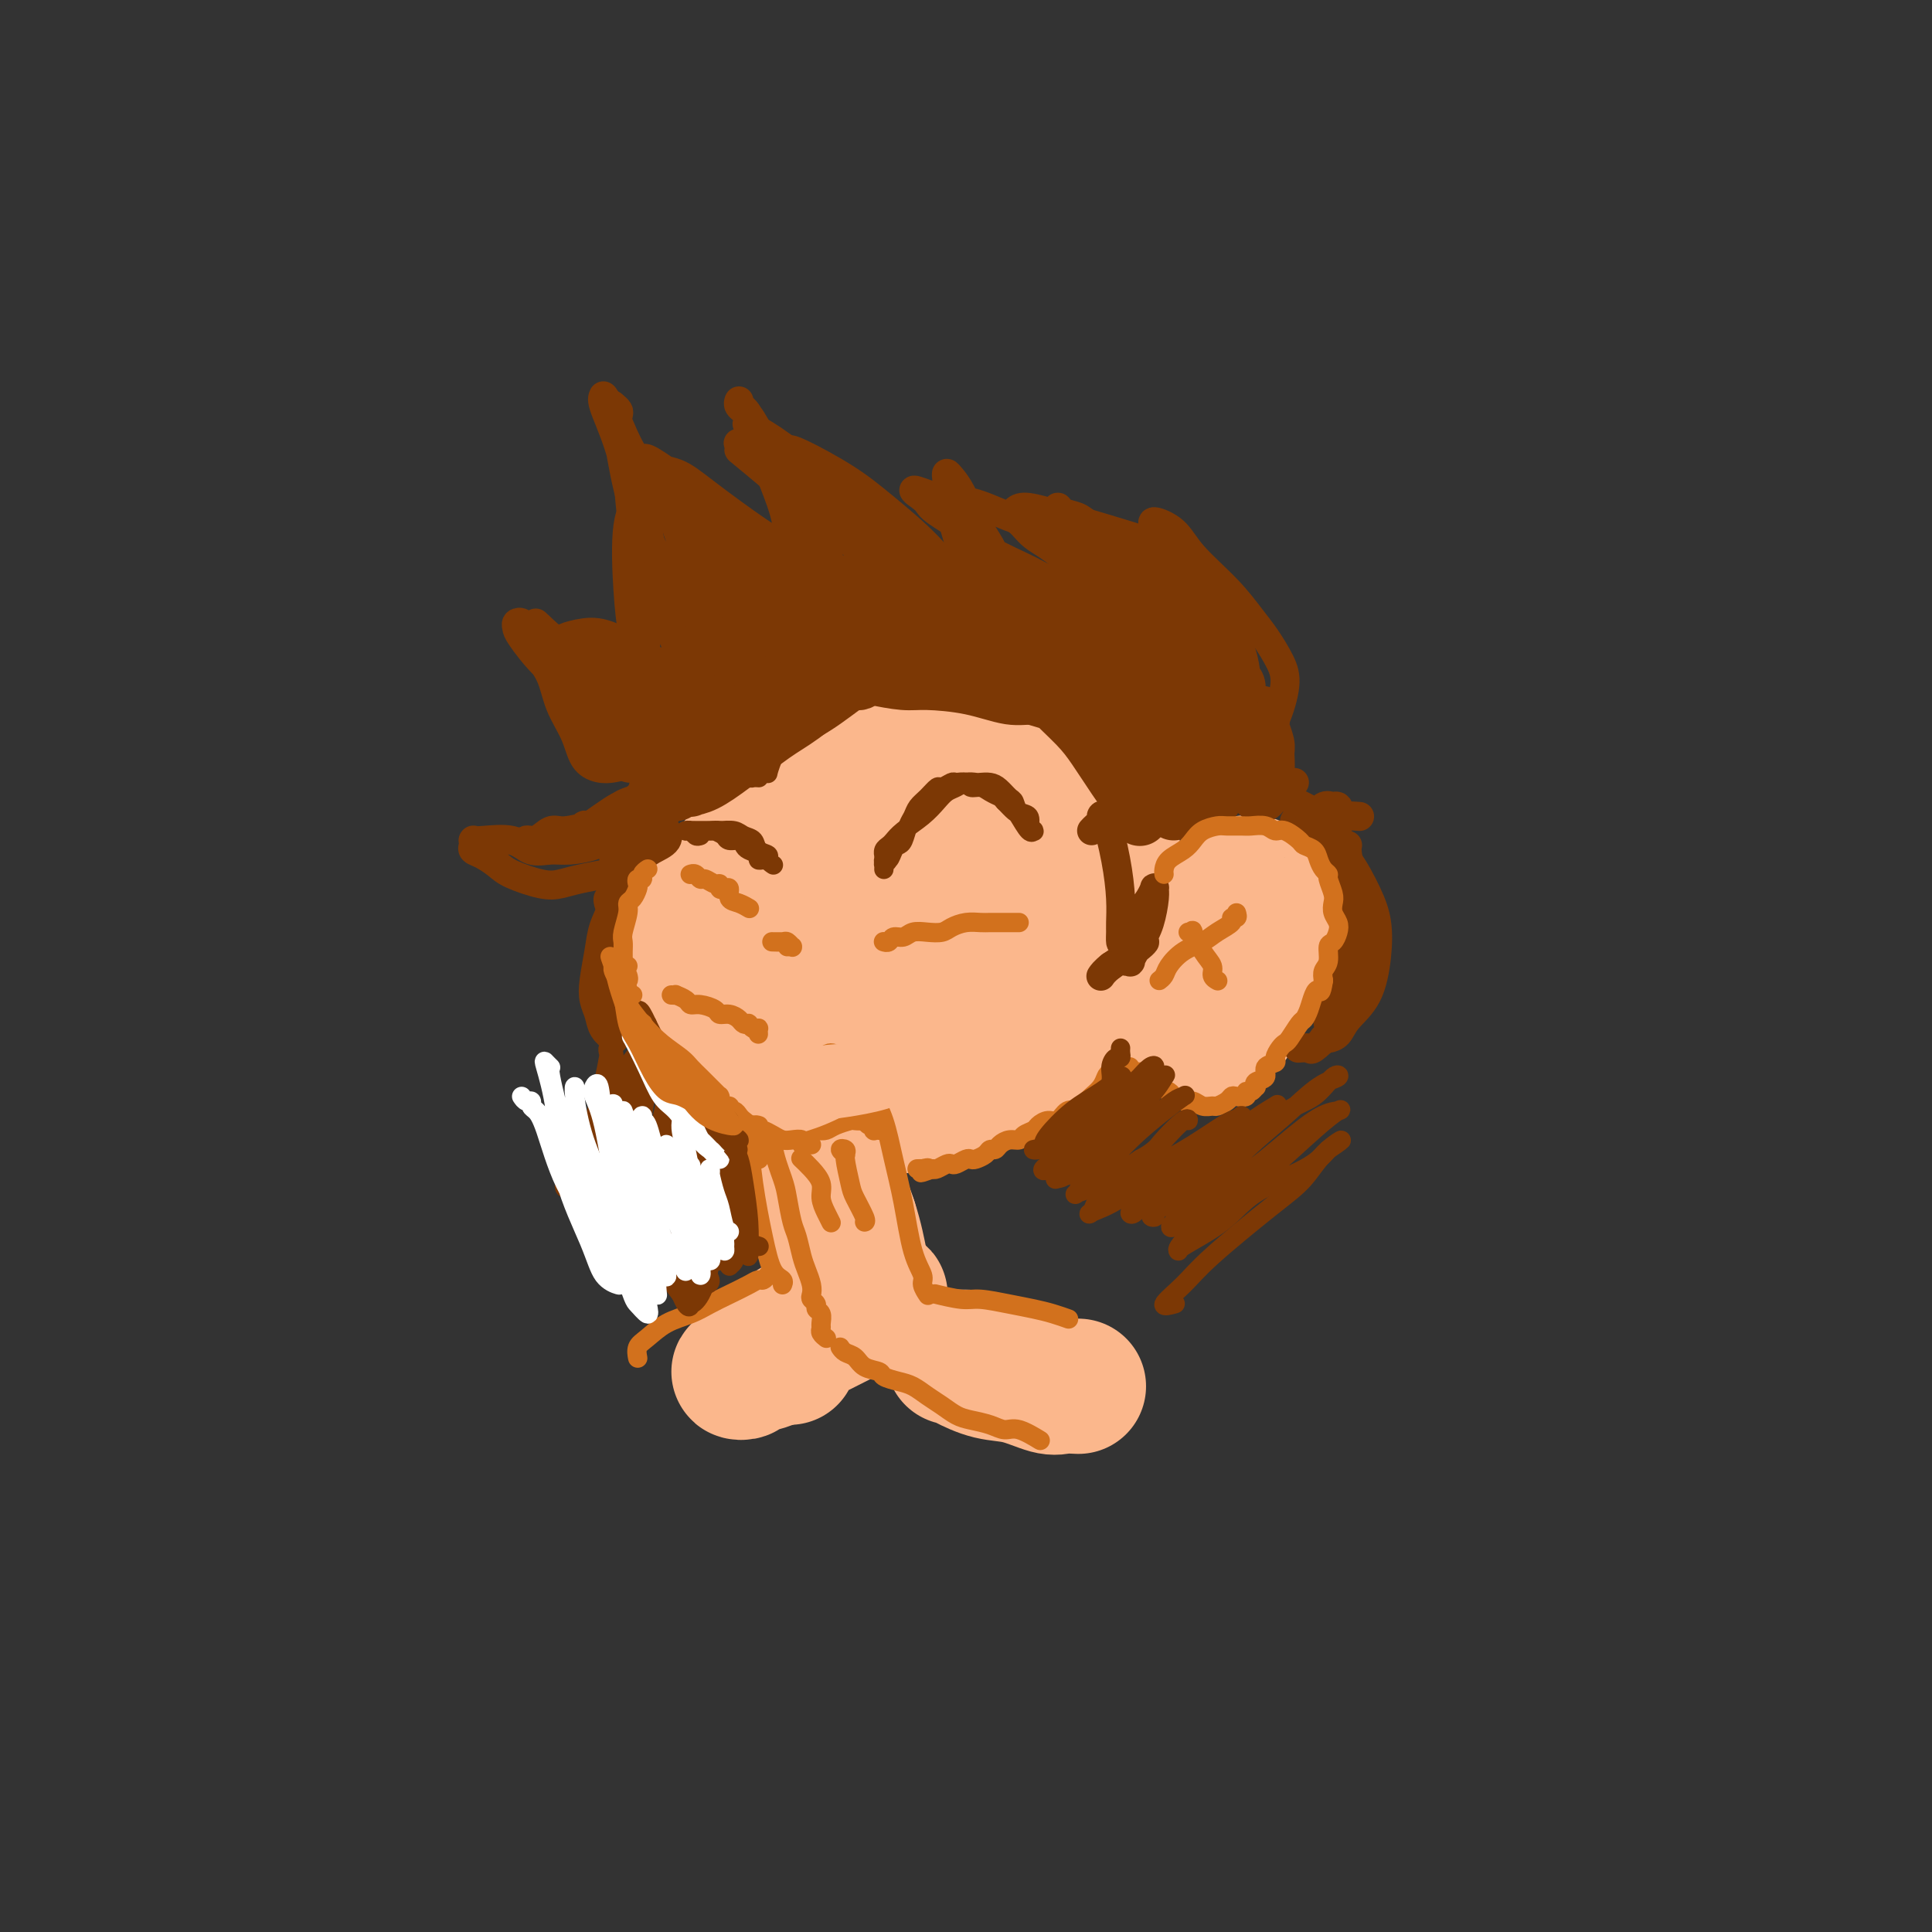 <svg viewBox='0 0 400 400' version='1.1' xmlns='http://www.w3.org/2000/svg' xmlns:xlink='http://www.w3.org/1999/xlink'><rect x="0" y="0" width="400" height="400" fill="#333333" stroke="none"/><g fill='none' stroke='#FBB78C' stroke-width='28' stroke-linecap='round' stroke-linejoin='round'><path d='M178,193c1.267,-1.467 2.533,-2.933 3,-4c0.467,-1.067 0.133,-1.733 0,-2c-0.133,-0.267 -0.067,-0.133 0,0'/><path d='M182,173c-0.153,-0.785 -0.307,-1.569 -1,-2c-0.693,-0.431 -1.927,-0.508 -4,0c-2.073,0.508 -4.985,1.603 -7,3c-2.015,1.397 -3.133,3.097 -5,6c-1.867,2.903 -4.483,7.009 -6,11c-1.517,3.991 -1.937,7.866 -2,11c-0.063,3.134 0.229,5.526 2,8c1.771,2.474 5.020,5.030 8,7c2.980,1.970 5.692,3.352 10,4c4.308,0.648 10.214,0.560 15,0c4.786,-0.560 8.454,-1.593 13,-3c4.546,-1.407 9.970,-3.189 14,-6c4.030,-2.811 6.667,-6.650 8,-11c1.333,-4.350 1.363,-9.209 1,-13c-0.363,-3.791 -1.117,-6.512 -4,-10c-2.883,-3.488 -7.893,-7.743 -12,-11c-4.107,-3.257 -7.311,-5.514 -12,-7c-4.689,-1.486 -10.865,-2.199 -16,-2c-5.135,0.199 -9.231,1.310 -14,4c-4.769,2.690 -10.213,6.959 -14,12c-3.787,5.041 -5.918,10.854 -7,15c-1.082,4.146 -1.117,6.627 0,10c1.117,3.373 3.386,7.639 7,11c3.614,3.361 8.575,5.815 14,8c5.425,2.185 11.315,4.099 16,5c4.685,0.901 8.165,0.790 13,0c4.835,-0.790 11.025,-2.259 16,-5c4.975,-2.741 8.736,-6.755 11,-10c2.264,-3.245 3.033,-5.720 3,-10c-0.033,-4.280 -0.866,-10.366 -3,-16c-2.134,-5.634 -5.567,-10.817 -9,-16'/><path d='M217,166c-3.035,-4.181 -6.122,-6.635 -11,-8c-4.878,-1.365 -11.545,-1.642 -17,-1c-5.455,0.642 -9.697,2.202 -15,5c-5.303,2.798 -11.666,6.834 -17,12c-5.334,5.166 -9.638,11.464 -12,16c-2.362,4.536 -2.783,7.312 -2,11c0.783,3.688 2.768,8.289 6,11c3.232,2.711 7.711,3.534 13,5c5.289,1.466 11.389,3.576 18,4c6.611,0.424 13.734,-0.837 19,-2c5.266,-1.163 8.677,-2.227 13,-5c4.323,-2.773 9.559,-7.256 13,-12c3.441,-4.744 5.087,-9.750 6,-14c0.913,-4.250 1.095,-7.743 -1,-12c-2.095,-4.257 -6.465,-9.276 -10,-13c-3.535,-3.724 -6.236,-6.151 -11,-8c-4.764,-1.849 -11.592,-3.120 -17,-3c-5.408,0.120 -9.395,1.633 -15,5c-5.605,3.367 -12.829,8.590 -18,15c-5.171,6.410 -8.289,14.007 -10,20c-1.711,5.993 -2.015,10.383 -1,14c1.015,3.617 3.349,6.460 7,9c3.651,2.540 8.620,4.778 13,6c4.380,1.222 8.172,1.427 13,1c4.828,-0.427 10.691,-1.485 15,-3c4.309,-1.515 7.063,-3.488 11,-7c3.937,-3.512 9.058,-8.563 12,-13c2.942,-4.437 3.706,-8.262 4,-13c0.294,-4.738 0.118,-10.391 -2,-15c-2.118,-4.609 -6.176,-8.174 -10,-10c-3.824,-1.826 -7.412,-1.913 -11,-2'/><path d='M200,159c-4.720,0.621 -11.021,3.173 -16,6c-4.979,2.827 -8.635,5.928 -13,11c-4.365,5.072 -9.438,12.113 -12,19c-2.562,6.887 -2.611,13.620 -2,18c0.611,4.380 1.884,6.408 5,8c3.116,1.592 8.077,2.747 12,3c3.923,0.253 6.808,-0.397 11,-2c4.192,-1.603 9.692,-4.159 14,-8c4.308,-3.841 7.423,-8.967 10,-13c2.577,-4.033 4.616,-6.975 5,-11c0.384,-4.025 -0.886,-9.135 -3,-13c-2.114,-3.865 -5.073,-6.487 -8,-8c-2.927,-1.513 -5.821,-1.919 -10,0c-4.179,1.919 -9.644,6.162 -14,10c-4.356,3.838 -7.602,7.269 -11,12c-3.398,4.731 -6.947,10.761 -8,16c-1.053,5.239 0.391,9.686 2,13c1.609,3.314 3.383,5.494 7,7c3.617,1.506 9.077,2.337 13,2c3.923,-0.337 6.310,-1.841 10,-4c3.690,-2.159 8.685,-4.971 12,-9c3.315,-4.029 4.952,-9.274 6,-13c1.048,-3.726 1.508,-5.933 1,-9c-0.508,-3.067 -1.984,-6.994 -4,-10c-2.016,-3.006 -4.571,-5.091 -7,-6c-2.429,-0.909 -4.731,-0.642 -8,0c-3.269,0.642 -7.506,1.658 -11,3c-3.494,1.342 -6.246,3.009 -9,6c-2.754,2.991 -5.511,7.305 -7,12c-1.489,4.695 -1.711,9.770 -1,13c0.711,3.230 2.356,4.615 4,6'/><path d='M168,218c2.310,1.784 6.085,3.245 9,4c2.915,0.755 4.969,0.805 8,0c3.031,-0.805 7.040,-2.467 11,-5c3.960,-2.533 7.870,-5.939 10,-9c2.130,-3.061 2.478,-5.776 3,-10c0.522,-4.224 1.218,-9.956 1,-14c-0.218,-4.044 -1.349,-6.399 -3,-8c-1.651,-1.601 -3.823,-2.449 -7,-2c-3.177,0.449 -7.359,2.195 -11,4c-3.641,1.805 -6.741,3.669 -10,7c-3.259,3.331 -6.677,8.129 -9,12c-2.323,3.871 -3.552,6.816 -4,11c-0.448,4.184 -0.115,9.606 2,13c2.115,3.394 6.011,4.759 9,6c2.989,1.241 5.070,2.359 9,2c3.930,-0.359 9.708,-2.194 14,-4c4.292,-1.806 7.100,-3.584 11,-6c3.900,-2.416 8.894,-5.470 12,-9c3.106,-3.530 4.323,-7.536 5,-11c0.677,-3.464 0.812,-6.386 -1,-10c-1.812,-3.614 -5.572,-7.919 -9,-11c-3.428,-3.081 -6.525,-4.937 -11,-6c-4.475,-1.063 -10.327,-1.332 -16,0c-5.673,1.332 -11.168,4.264 -15,7c-3.832,2.736 -6.000,5.276 -8,8c-2.000,2.724 -3.831,5.630 -4,8c-0.169,2.370 1.326,4.202 4,7c2.674,2.798 6.528,6.561 11,9c4.472,2.439 9.564,3.554 14,4c4.436,0.446 8.218,0.223 12,0'/><path d='M205,215c6.714,0.032 10.501,-1.889 14,-4c3.499,-2.111 6.712,-4.412 9,-7c2.288,-2.588 3.651,-5.463 3,-9c-0.651,-3.537 -3.318,-7.736 -6,-11c-2.682,-3.264 -5.381,-5.592 -9,-7c-3.619,-1.408 -8.160,-1.896 -13,-1c-4.840,0.896 -9.981,3.174 -14,6c-4.019,2.826 -6.917,6.198 -9,9c-2.083,2.802 -3.352,5.033 -4,7c-0.648,1.967 -0.674,3.669 1,6c1.674,2.331 5.049,5.292 8,7c2.951,1.708 5.478,2.162 9,2c3.522,-0.162 8.039,-0.940 12,-3c3.961,-2.060 7.367,-5.401 10,-8c2.633,-2.599 4.495,-4.456 6,-8c1.505,-3.544 2.653,-8.775 3,-12c0.347,-3.225 -0.108,-4.444 -2,-6c-1.892,-1.556 -5.222,-3.449 -8,-4c-2.778,-0.551 -5.004,0.239 -8,2c-2.996,1.761 -6.761,4.494 -10,8c-3.239,3.506 -5.951,7.784 -8,11c-2.049,3.216 -3.435,5.369 -4,7c-0.565,1.631 -0.309,2.738 1,4c1.309,1.262 3.670,2.678 7,4c3.330,1.322 7.627,2.548 10,3c2.373,0.452 2.821,0.129 3,0c0.179,-0.129 0.090,-0.065 0,0'/><path d='M262,195c-0.453,0.120 -0.906,0.239 -1,0c-0.094,-0.239 0.172,-0.838 0,-1c-0.172,-0.162 -0.782,0.111 -1,0c-0.218,-0.111 -0.044,-0.608 0,-1c0.044,-0.392 -0.042,-0.679 0,-1c0.042,-0.321 0.212,-0.676 0,-1c-0.212,-0.324 -0.806,-0.619 -1,-1c-0.194,-0.381 0.010,-0.849 -1,0c-1.010,0.849 -3.235,3.015 -5,5c-1.765,1.985 -3.068,3.788 -4,7c-0.932,3.212 -1.491,7.833 -2,10c-0.509,2.167 -0.967,1.879 -1,2c-0.033,0.121 0.361,0.652 1,1c0.639,0.348 1.523,0.514 3,0c1.477,-0.514 3.545,-1.708 5,-4c1.455,-2.292 2.295,-5.683 3,-8c0.705,-2.317 1.274,-3.559 2,-6c0.726,-2.441 1.609,-6.079 2,-8c0.391,-1.921 0.290,-2.124 0,-3c-0.290,-0.876 -0.767,-2.426 -2,-3c-1.233,-0.574 -3.220,-0.172 -5,1c-1.780,1.172 -3.353,3.114 -5,5c-1.647,1.886 -3.369,3.717 -5,6c-1.631,2.283 -3.172,5.019 -4,7c-0.828,1.981 -0.943,3.206 -1,4c-0.057,0.794 -0.057,1.159 0,2c0.057,0.841 0.169,2.160 1,3c0.831,0.840 2.380,1.200 4,1c1.620,-0.200 3.310,-0.961 5,-2c1.690,-1.039 3.378,-2.357 5,-4c1.622,-1.643 3.178,-3.612 4,-5c0.822,-1.388 0.911,-2.194 1,-3'/><path d='M260,198c1.312,-2.450 -0.407,-2.574 -1,-3c-0.593,-0.426 -0.061,-1.155 -1,-2c-0.939,-0.845 -3.351,-1.807 -5,-2c-1.649,-0.193 -2.535,0.384 -4,1c-1.465,0.616 -3.510,1.271 -5,2c-1.490,0.729 -2.426,1.533 -3,2c-0.574,0.467 -0.788,0.598 -1,1c-0.212,0.402 -0.424,1.075 0,2c0.424,0.925 1.485,2.104 2,3c0.515,0.896 0.485,1.511 1,2c0.515,0.489 1.576,0.854 2,1c0.424,0.146 0.212,0.073 0,0'/><path d='M168,236c0.083,-0.560 0.167,-1.120 0,-2c-0.167,-0.880 -0.583,-2.079 -1,-3c-0.417,-0.921 -0.835,-1.562 -1,-2c-0.165,-0.438 -0.078,-0.673 0,-1c0.078,-0.327 0.145,-0.747 0,-1c-0.145,-0.253 -0.504,-0.338 0,2c0.504,2.338 1.871,7.100 3,11c1.129,3.900 2.019,6.939 3,10c0.981,3.061 2.054,6.142 3,8c0.946,1.858 1.766,2.491 2,3c0.234,0.509 -0.119,0.895 0,1c0.119,0.105 0.709,-0.069 1,0c0.291,0.069 0.282,0.381 0,-1c-0.282,-1.381 -0.839,-4.456 -2,-8c-1.161,-3.544 -2.927,-7.557 -4,-11c-1.073,-3.443 -1.454,-6.316 -2,-10c-0.546,-3.684 -1.258,-8.180 -2,-11c-0.742,-2.820 -1.513,-3.966 -2,-5c-0.487,-1.034 -0.691,-1.957 -1,-2c-0.309,-0.043 -0.722,0.795 -1,1c-0.278,0.205 -0.419,-0.225 0,2c0.419,2.225 1.398,7.103 2,11c0.602,3.897 0.827,6.814 2,11c1.173,4.186 3.294,9.642 5,14c1.706,4.358 2.995,7.620 4,10c1.005,2.380 1.724,3.880 2,5c0.276,1.120 0.107,1.861 0,2c-0.107,0.139 -0.152,-0.324 0,-1c0.152,-0.676 0.503,-1.567 0,-4c-0.503,-2.433 -1.858,-6.410 -3,-10c-1.142,-3.590 -2.071,-6.795 -3,-10'/><path d='M173,245c-1.564,-6.124 -2.473,-9.932 -3,-13c-0.527,-3.068 -0.670,-5.394 -1,-7c-0.330,-1.606 -0.845,-2.491 -1,-3c-0.155,-0.509 0.051,-0.640 0,-1c-0.051,-0.360 -0.360,-0.947 0,1c0.360,1.947 1.389,6.429 2,10c0.611,3.571 0.805,6.232 1,9c0.195,2.768 0.391,5.641 1,8c0.609,2.359 1.630,4.202 2,5c0.370,0.798 0.089,0.552 0,1c-0.089,0.448 0.015,1.592 0,2c-0.015,0.408 -0.148,0.081 0,0c0.148,-0.081 0.575,0.083 1,0c0.425,-0.083 0.846,-0.414 1,-1c0.154,-0.586 0.042,-1.427 0,-2c-0.042,-0.573 -0.012,-0.878 0,-1c0.012,-0.122 0.006,-0.061 0,0'/><path d='M172,269c0.126,0.412 0.251,0.823 0,1c-0.251,0.177 -0.880,0.118 -1,0c-0.120,-0.118 0.268,-0.297 0,0c-0.268,0.297 -1.190,1.070 -2,2c-0.810,0.930 -1.506,2.015 -3,3c-1.494,0.985 -3.786,1.868 -5,3c-1.214,1.132 -1.351,2.513 -2,3c-0.649,0.487 -1.809,0.081 -2,0c-0.191,-0.081 0.589,0.164 2,-1c1.411,-1.164 3.454,-3.737 5,-5c1.546,-1.263 2.596,-1.218 4,-2c1.404,-0.782 3.161,-2.393 4,-3c0.839,-0.607 0.759,-0.210 1,0c0.241,0.210 0.802,0.233 1,0c0.198,-0.233 0.034,-0.721 -1,0c-1.034,0.721 -2.937,2.652 -5,4c-2.063,1.348 -4.286,2.113 -6,3c-1.714,0.887 -2.919,1.895 -4,3c-1.081,1.105 -2.038,2.308 -3,3c-0.962,0.692 -1.930,0.873 -2,1c-0.070,0.127 0.758,0.200 1,0c0.242,-0.200 -0.101,-0.673 1,-1c1.101,-0.327 3.646,-0.507 6,-2c2.354,-1.493 4.518,-4.297 7,-6c2.482,-1.703 5.284,-2.305 7,-3c1.716,-0.695 2.348,-1.484 3,-2c0.652,-0.516 1.326,-0.758 2,-1'/><path d='M180,269c4.044,-2.027 1.655,-0.094 0,1c-1.655,1.094 -2.577,1.351 -4,2c-1.423,0.649 -3.348,1.691 -6,3c-2.652,1.309 -6.030,2.887 -8,4c-1.970,1.113 -2.531,1.762 -3,2c-0.469,0.238 -0.847,0.064 -1,0c-0.153,-0.064 -0.080,-0.017 1,0c1.080,0.017 3.166,0.005 4,0c0.834,-0.005 0.417,-0.002 0,0'/><path d='M200,281c-0.346,0.001 -0.691,0.002 -1,0c-0.309,-0.002 -0.580,-0.008 -1,0c-0.420,0.008 -0.989,0.028 -1,0c-0.011,-0.028 0.535,-0.105 1,0c0.465,0.105 0.847,0.392 2,1c1.153,0.608 3.077,1.536 5,2c1.923,0.464 3.846,0.464 6,1c2.154,0.536 4.538,1.608 6,2c1.462,0.392 2.000,0.105 3,0c1.000,-0.105 2.462,-0.028 3,0c0.538,0.028 0.154,0.008 0,0c-0.154,-0.008 -0.077,-0.004 0,0'/></g>
<g fill='none' stroke='#D2711D' stroke-width='4' stroke-linecap='round' stroke-linejoin='round'><path d='M155,224c-0.005,0.339 -0.009,0.679 0,1c0.009,0.321 0.032,0.625 0,2c-0.032,1.375 -0.120,3.821 0,7c0.120,3.179 0.449,7.090 1,11c0.551,3.910 1.324,7.818 2,11c0.676,3.182 1.253,5.636 2,7c0.747,1.364 1.663,1.636 2,2c0.337,0.364 0.096,0.818 0,1c-0.096,0.182 -0.048,0.091 0,0'/><path d='M157,229c0.023,-0.479 0.047,-0.958 0,-1c-0.047,-0.042 -0.164,0.354 0,0c0.164,-0.354 0.610,-1.457 1,-2c0.390,-0.543 0.723,-0.526 1,-1c0.277,-0.474 0.497,-1.437 1,-2c0.503,-0.563 1.290,-0.724 2,-1c0.710,-0.276 1.345,-0.667 2,-1c0.655,-0.333 1.332,-0.607 2,-1c0.668,-0.393 1.328,-0.904 2,-1c0.672,-0.096 1.355,0.222 2,0c0.645,-0.222 1.250,-0.983 2,-1c0.750,-0.017 1.643,0.709 2,1c0.357,0.291 0.179,0.145 0,0'/><path d='M181,223c-0.013,-0.049 -0.026,-0.099 0,0c0.026,0.099 0.090,0.345 0,1c-0.090,0.655 -0.334,1.718 0,3c0.334,1.282 1.246,2.784 2,5c0.754,2.216 1.350,5.145 2,8c0.650,2.855 1.355,5.634 2,9c0.645,3.366 1.231,7.319 2,10c0.769,2.681 1.722,4.090 2,5c0.278,0.910 -0.117,1.322 0,2c0.117,0.678 0.748,1.622 1,2c0.252,0.378 0.126,0.189 0,0'/><path d='M161,225c-0.424,-0.201 -0.847,-0.402 -1,0c-0.153,0.402 -0.034,1.406 0,2c0.034,0.594 -0.016,0.779 0,1c0.016,0.221 0.098,0.479 0,2c-0.098,1.521 -0.377,4.307 0,7c0.377,2.693 1.411,5.295 2,7c0.589,1.705 0.735,2.514 1,4c0.265,1.486 0.649,3.647 1,5c0.351,1.353 0.669,1.896 1,3c0.331,1.104 0.676,2.768 1,4c0.324,1.232 0.627,2.032 1,3c0.373,0.968 0.817,2.105 1,3c0.183,0.895 0.105,1.548 0,2c-0.105,0.452 -0.239,0.702 0,1c0.239,0.298 0.849,0.643 1,1c0.151,0.357 -0.157,0.725 0,1c0.157,0.275 0.778,0.456 1,1c0.222,0.544 0.045,1.452 0,2c-0.045,0.548 0.040,0.735 0,1c-0.040,0.265 -0.207,0.607 0,1c0.207,0.393 0.786,0.837 1,1c0.214,0.163 0.061,0.047 0,0c-0.061,-0.047 -0.031,-0.023 0,0'/><path d='M174,279c0.001,0.002 0.002,0.004 0,0c-0.002,-0.004 -0.008,-0.013 0,0c0.008,0.013 0.031,0.049 0,0c-0.031,-0.049 -0.117,-0.182 0,0c0.117,0.182 0.435,0.679 1,1c0.565,0.321 1.376,0.468 2,1c0.624,0.532 1.062,1.451 2,2c0.938,0.549 2.376,0.727 3,1c0.624,0.273 0.435,0.639 1,1c0.565,0.361 1.884,0.716 3,1c1.116,0.284 2.030,0.496 3,1c0.970,0.504 1.996,1.301 3,2c1.004,0.699 1.988,1.302 3,2c1.012,0.698 2.054,1.491 3,2c0.946,0.509 1.795,0.732 3,1c1.205,0.268 2.764,0.580 4,1c1.236,0.420 2.149,0.950 3,1c0.851,0.050 1.641,-0.378 3,0c1.359,0.378 3.289,1.563 4,2c0.711,0.437 0.203,0.125 0,0c-0.203,-0.125 -0.102,-0.062 0,0'/><path d='M194,268c0.130,0.032 0.260,0.064 0,0c-0.260,-0.064 -0.909,-0.224 0,0c0.909,0.224 3.376,0.833 5,1c1.624,0.167 2.404,-0.109 4,0c1.596,0.109 4.007,0.604 6,1c1.993,0.396 3.567,0.695 5,1c1.433,0.305 2.724,0.618 4,1c1.276,0.382 2.536,0.834 3,1c0.464,0.166 0.133,0.048 0,0c-0.133,-0.048 -0.066,-0.024 0,0'/><path d='M159,264c-0.345,0.440 -0.689,0.880 -1,1c-0.311,0.120 -0.588,-0.081 -1,0c-0.412,0.081 -0.959,0.443 -2,1c-1.041,0.557 -2.575,1.308 -4,2c-1.425,0.692 -2.739,1.326 -4,2c-1.261,0.674 -2.467,1.390 -4,2c-1.533,0.610 -3.391,1.116 -5,2c-1.609,0.884 -2.967,2.146 -4,3c-1.033,0.854 -1.741,1.301 -2,2c-0.259,0.699 -0.070,1.650 0,2c0.070,0.350 0.020,0.100 0,0c-0.020,-0.100 -0.010,-0.050 0,0'/><path d='M157,240c0.115,0.006 0.230,0.013 0,0c-0.230,-0.013 -0.805,-0.045 -1,0c-0.195,0.045 -0.009,0.167 0,0c0.009,-0.167 -0.160,-0.622 0,-1c0.160,-0.378 0.651,-0.679 1,-1c0.349,-0.321 0.558,-0.660 1,-1c0.442,-0.340 1.116,-0.679 2,-1c0.884,-0.321 1.979,-0.625 3,-1c1.021,-0.375 1.969,-0.822 3,-1c1.031,-0.178 2.145,-0.086 3,0c0.855,0.086 1.452,0.167 2,0c0.548,-0.167 1.046,-0.582 2,-1c0.954,-0.418 2.364,-0.840 3,-1c0.636,-0.160 0.500,-0.058 1,0c0.500,0.058 1.637,0.072 2,0c0.363,-0.072 -0.047,-0.229 0,0c0.047,0.229 0.552,0.846 1,1c0.448,0.154 0.838,-0.155 1,0c0.162,0.155 0.095,0.773 0,1c-0.095,0.227 -0.218,0.061 0,0c0.218,-0.061 0.777,-0.017 1,0c0.223,0.017 0.112,0.009 0,0'/></g>
<g fill='none' stroke='#FBB78C' stroke-width='4' stroke-linecap='round' stroke-linejoin='round'><path d='M166,217c0.125,-0.008 0.250,-0.016 0,0c-0.250,0.016 -0.877,0.056 -2,0c-1.123,-0.056 -2.744,-0.207 -4,0c-1.256,0.207 -2.147,0.773 -3,1c-0.853,0.227 -1.667,0.114 -2,0c-0.333,-0.114 -0.185,-0.229 0,0c0.185,0.229 0.406,0.804 1,1c0.594,0.196 1.560,0.014 4,0c2.440,-0.014 6.353,0.139 9,0c2.647,-0.139 4.027,-0.570 6,-1c1.973,-0.430 4.539,-0.859 6,-1c1.461,-0.141 1.817,0.006 2,0c0.183,-0.006 0.193,-0.165 0,0c-0.193,0.165 -0.588,0.653 -2,1c-1.412,0.347 -3.842,0.552 -7,1c-3.158,0.448 -7.044,1.140 -10,2c-2.956,0.860 -4.981,1.888 -7,3c-2.019,1.112 -4.033,2.308 -5,3c-0.967,0.692 -0.888,0.879 -1,1c-0.112,0.121 -0.414,0.174 0,0c0.414,-0.174 1.543,-0.576 4,-1c2.457,-0.424 6.241,-0.870 9,-2c2.759,-1.130 4.492,-2.945 7,-4c2.508,-1.055 5.790,-1.351 8,-2c2.210,-0.649 3.348,-1.652 4,-2c0.652,-0.348 0.817,-0.041 1,0c0.183,0.041 0.383,-0.182 -1,0c-1.383,0.182 -4.350,0.771 -7,1c-2.650,0.229 -4.983,0.100 -8,1c-3.017,0.900 -6.719,2.829 -9,4c-2.281,1.171 -3.140,1.586 -4,2'/><path d='M155,225c-4.322,1.177 -1.128,0.120 0,0c1.128,-0.120 0.190,0.697 0,1c-0.190,0.303 0.369,0.092 2,0c1.631,-0.092 4.336,-0.064 7,-1c2.664,-0.936 5.288,-2.834 8,-4c2.712,-1.166 5.514,-1.600 7,-2c1.486,-0.400 1.658,-0.768 2,-1c0.342,-0.232 0.855,-0.329 1,0c0.145,0.329 -0.079,1.083 -2,2c-1.921,0.917 -5.540,1.997 -8,3c-2.460,1.003 -3.762,1.929 -6,3c-2.238,1.071 -5.412,2.286 -7,3c-1.588,0.714 -1.590,0.926 -2,1c-0.410,0.074 -1.228,0.009 -1,0c0.228,-0.009 1.503,0.037 3,0c1.497,-0.037 3.216,-0.156 6,-1c2.784,-0.844 6.634,-2.414 10,-4c3.366,-1.586 6.249,-3.188 8,-4c1.751,-0.812 2.371,-0.835 3,-1c0.629,-0.165 1.266,-0.472 1,0c-0.266,0.472 -1.437,1.724 -3,3c-1.563,1.276 -3.518,2.576 -6,4c-2.482,1.424 -5.490,2.971 -8,4c-2.510,1.029 -4.520,1.539 -6,2c-1.480,0.461 -2.428,0.874 -3,1c-0.572,0.126 -0.767,-0.035 -1,0c-0.233,0.035 -0.504,0.266 0,0c0.504,-0.266 1.785,-1.030 4,-2c2.215,-0.970 5.366,-2.146 8,-3c2.634,-0.854 4.753,-1.387 7,-2c2.247,-0.613 4.624,-1.307 7,-2'/><path d='M186,225c4.423,-1.553 2.982,-0.935 3,-1c0.018,-0.065 1.496,-0.813 2,-1c0.504,-0.187 0.035,0.189 -1,1c-1.035,0.811 -2.637,2.059 -5,3c-2.363,0.941 -5.487,1.576 -8,2c-2.513,0.424 -4.414,0.636 -7,1c-2.586,0.364 -5.856,0.879 -8,1c-2.144,0.121 -3.162,-0.154 -4,0c-0.838,0.154 -1.496,0.736 -2,1c-0.504,0.264 -0.852,0.211 -1,0c-0.148,-0.211 -0.094,-0.581 0,-1c0.094,-0.419 0.227,-0.887 1,-1c0.773,-0.113 2.185,0.127 4,0c1.815,-0.127 4.031,-0.623 6,-1c1.969,-0.377 3.690,-0.635 6,-1c2.310,-0.365 5.207,-0.836 7,-1c1.793,-0.164 2.481,-0.021 3,0c0.519,0.021 0.870,-0.079 1,0c0.130,0.079 0.041,0.336 -1,0c-1.041,-0.336 -3.032,-1.267 -5,-2c-1.968,-0.733 -3.913,-1.269 -7,-2c-3.087,-0.731 -7.315,-1.657 -10,-2c-2.685,-0.343 -3.826,-0.102 -5,0c-1.174,0.102 -2.382,0.066 -3,0c-0.618,-0.066 -0.646,-0.161 -1,0c-0.354,0.161 -1.033,0.579 0,1c1.033,0.421 3.780,0.845 7,1c3.220,0.155 6.915,0.042 10,0c3.085,-0.042 5.561,-0.011 8,0c2.439,0.011 4.840,0.003 6,0c1.160,-0.003 1.080,-0.002 1,0'/><path d='M183,223c4.975,0.305 1.913,0.067 1,0c-0.913,-0.067 0.323,0.038 -1,0c-1.323,-0.038 -5.206,-0.221 -9,0c-3.794,0.221 -7.501,0.844 -10,1c-2.499,0.156 -3.791,-0.154 -5,0c-1.209,0.154 -2.336,0.773 -3,1c-0.664,0.227 -0.864,0.064 -1,0c-0.136,-0.064 -0.208,-0.027 2,0c2.208,0.027 6.697,0.046 10,0c3.303,-0.046 5.422,-0.157 9,0c3.578,0.157 8.617,0.581 11,1c2.383,0.419 2.109,0.834 2,1c-0.109,0.166 -0.055,0.083 0,0'/></g>
<g fill='none' stroke='#7C3805' stroke-width='4' stroke-linecap='round' stroke-linejoin='round'><path d='M157,161c0.097,0.006 0.195,0.013 0,0c-0.195,-0.013 -0.681,-0.044 -1,0c-0.319,0.044 -0.471,0.164 -1,0c-0.529,-0.164 -1.436,-0.613 -2,-1c-0.564,-0.387 -0.786,-0.711 -1,-1c-0.214,-0.289 -0.421,-0.542 -1,-1c-0.579,-0.458 -1.529,-1.120 -2,-2c-0.471,-0.880 -0.463,-1.977 0,-3c0.463,-1.023 1.383,-1.973 2,-3c0.617,-1.027 0.933,-2.132 2,-3c1.067,-0.868 2.884,-1.501 4,-2c1.116,-0.499 1.531,-0.865 3,-1c1.469,-0.135 3.991,-0.039 5,0c1.009,0.039 0.504,0.019 0,0'/><path d='M150,162c0.090,0.423 0.180,0.846 0,1c-0.180,0.154 -0.629,0.038 -1,0c-0.371,-0.038 -0.665,0.002 -1,0c-0.335,-0.002 -0.710,-0.046 -1,0c-0.290,0.046 -0.494,0.180 -1,0c-0.506,-0.180 -1.314,-0.676 -2,-1c-0.686,-0.324 -1.250,-0.475 -2,-1c-0.750,-0.525 -1.684,-1.424 -2,-2c-0.316,-0.576 -0.012,-0.829 0,-1c0.012,-0.171 -0.266,-0.259 0,-1c0.266,-0.741 1.076,-2.136 2,-3c0.924,-0.864 1.960,-1.198 4,-2c2.040,-0.802 5.083,-2.073 7,-3c1.917,-0.927 2.708,-1.510 4,-2c1.292,-0.490 3.086,-0.887 4,-1c0.914,-0.113 0.950,0.057 1,0c0.050,-0.057 0.116,-0.340 0,0c-0.116,0.340 -0.412,1.302 -1,2c-0.588,0.698 -1.468,1.132 -3,2c-1.532,0.868 -3.716,2.170 -5,3c-1.284,0.830 -1.669,1.189 -3,2c-1.331,0.811 -3.609,2.074 -5,3c-1.391,0.926 -1.895,1.515 -2,2c-0.105,0.485 0.189,0.867 0,1c-0.189,0.133 -0.861,0.015 -1,0c-0.139,-0.015 0.256,0.071 1,0c0.744,-0.071 1.837,-0.298 3,-1c1.163,-0.702 2.394,-1.879 4,-3c1.606,-1.121 3.586,-2.186 5,-3c1.414,-0.814 2.261,-1.375 3,-2c0.739,-0.625 1.369,-1.312 2,-2'/><path d='M160,150c2.179,-1.529 0.628,-0.352 0,0c-0.628,0.352 -0.332,-0.120 -1,0c-0.668,0.120 -2.298,0.830 -4,2c-1.702,1.170 -3.474,2.798 -5,4c-1.526,1.202 -2.805,1.979 -4,3c-1.195,1.021 -2.306,2.287 -3,3c-0.694,0.713 -0.969,0.872 -1,1c-0.031,0.128 0.184,0.223 1,0c0.816,-0.223 2.233,-0.764 4,-2c1.767,-1.236 3.884,-3.167 6,-5c2.116,-1.833 4.231,-3.568 6,-5c1.769,-1.432 3.192,-2.562 4,-3c0.808,-0.438 1.001,-0.184 1,0c-0.001,0.184 -0.196,0.297 -1,2c-0.804,1.703 -2.216,4.997 -3,7c-0.784,2.003 -0.938,2.715 -1,3c-0.062,0.285 -0.031,0.142 0,0'/></g>
<g fill='none' stroke='#7C3805' stroke-width='12' stroke-linecap='round' stroke-linejoin='round'><path d='M172,141c0.643,-0.002 1.287,-0.003 2,0c0.713,0.003 1.497,0.011 2,0c0.503,-0.011 0.725,-0.041 1,0c0.275,0.041 0.603,0.152 1,0c0.397,-0.152 0.863,-0.566 1,-1c0.137,-0.434 -0.055,-0.889 0,-1c0.055,-0.111 0.356,0.121 0,0c-0.356,-0.121 -1.370,-0.593 -2,-1c-0.630,-0.407 -0.876,-0.747 -2,-1c-1.124,-0.253 -3.127,-0.420 -5,0c-1.873,0.420 -3.615,1.426 -6,3c-2.385,1.574 -5.413,3.717 -8,6c-2.587,2.283 -4.732,4.707 -7,7c-2.268,2.293 -4.659,4.454 -6,6c-1.341,1.546 -1.632,2.477 -2,3c-0.368,0.523 -0.812,0.638 -1,1c-0.188,0.362 -0.120,0.971 0,1c0.120,0.029 0.294,-0.521 1,-1c0.706,-0.479 1.946,-0.888 4,-2c2.054,-1.112 4.922,-2.928 8,-5c3.078,-2.072 6.364,-4.401 9,-6c2.636,-1.599 4.620,-2.467 7,-4c2.380,-1.533 5.154,-3.731 7,-5c1.846,-1.269 2.763,-1.609 3,-2c0.237,-0.391 -0.206,-0.832 0,-1c0.206,-0.168 1.061,-0.062 1,0c-0.061,0.062 -1.037,0.078 -3,1c-1.963,0.922 -4.913,2.748 -7,4c-2.087,1.252 -3.311,1.929 -5,3c-1.689,1.071 -3.845,2.535 -6,4'/><path d='M159,150c-4.498,2.482 -5.743,3.187 -7,4c-1.257,0.813 -2.526,1.733 -4,3c-1.474,1.267 -3.154,2.880 -4,4c-0.846,1.120 -0.860,1.748 -1,2c-0.140,0.252 -0.408,0.128 0,0c0.408,-0.128 1.490,-0.261 3,-1c1.510,-0.739 3.449,-2.086 6,-4c2.551,-1.914 5.716,-4.396 8,-6c2.284,-1.604 3.688,-2.330 6,-4c2.312,-1.670 5.534,-4.284 8,-6c2.466,-1.716 4.177,-2.534 5,-3c0.823,-0.466 0.759,-0.579 1,-1c0.241,-0.421 0.789,-1.151 0,-1c-0.789,0.151 -2.913,1.181 -5,2c-2.087,0.819 -4.137,1.426 -7,3c-2.863,1.574 -6.539,4.114 -9,6c-2.461,1.886 -3.708,3.118 -6,5c-2.292,1.882 -5.631,4.414 -8,6c-2.369,1.586 -3.769,2.228 -5,3c-1.231,0.772 -2.295,1.676 -3,2c-0.705,0.324 -1.052,0.068 -1,0c0.052,-0.068 0.504,0.051 1,0c0.496,-0.051 1.037,-0.271 2,-1c0.963,-0.729 2.350,-1.968 4,-3c1.650,-1.032 3.564,-1.857 5,-3c1.436,-1.143 2.395,-2.605 3,-3c0.605,-0.395 0.855,0.275 1,0c0.145,-0.275 0.183,-1.496 0,-2c-0.183,-0.504 -0.588,-0.289 -1,0c-0.412,0.289 -0.832,0.654 -2,1c-1.168,0.346 -3.084,0.673 -5,1'/><path d='M144,154c-1.257,0.159 -0.898,0.558 -1,1c-0.102,0.442 -0.664,0.929 -1,1c-0.336,0.071 -0.446,-0.273 0,-1c0.446,-0.727 1.448,-1.836 3,-3c1.552,-1.164 3.654,-2.381 6,-4c2.346,-1.619 4.935,-3.639 7,-5c2.065,-1.361 3.607,-2.064 6,-3c2.393,-0.936 5.639,-2.105 8,-3c2.361,-0.895 3.839,-1.515 6,-2c2.161,-0.485 5.005,-0.835 7,-1c1.995,-0.165 3.143,-0.143 5,0c1.857,0.143 4.425,0.409 7,1c2.575,0.591 5.158,1.507 7,2c1.842,0.493 2.941,0.565 5,1c2.059,0.435 5.076,1.234 7,2c1.924,0.766 2.756,1.497 4,2c1.244,0.503 2.901,0.776 4,1c1.099,0.224 1.639,0.397 2,1c0.361,0.603 0.544,1.636 1,2c0.456,0.364 1.185,0.061 1,0c-0.185,-0.061 -1.283,0.121 -2,0c-0.717,-0.121 -1.052,-0.544 -3,-1c-1.948,-0.456 -5.509,-0.944 -8,-1c-2.491,-0.056 -3.912,0.322 -6,0c-2.088,-0.322 -4.841,-1.343 -8,-2c-3.159,-0.657 -6.723,-0.949 -9,-1c-2.277,-0.051 -3.267,0.140 -5,0c-1.733,-0.140 -4.209,-0.611 -6,-1c-1.791,-0.389 -2.895,-0.694 -4,-1'/><path d='M177,139c-7.887,-1.079 -2.604,-0.276 -1,0c1.604,0.276 -0.472,0.024 -1,0c-0.528,-0.024 0.493,0.178 1,0c0.507,-0.178 0.500,-0.736 1,-1c0.500,-0.264 1.507,-0.233 4,0c2.493,0.233 6.471,0.668 10,1c3.529,0.332 6.609,0.561 9,1c2.391,0.439 4.093,1.087 7,2c2.907,0.913 7.020,2.092 10,3c2.980,0.908 4.826,1.545 7,3c2.174,1.455 4.677,3.727 6,6c1.323,2.273 1.465,4.546 2,6c0.535,1.454 1.464,2.089 2,3c0.536,0.911 0.679,2.097 1,3c0.321,0.903 0.819,1.521 1,2c0.181,0.479 0.043,0.817 0,1c-0.043,0.183 0.009,0.211 0,0c-0.009,-0.211 -0.078,-0.660 0,-1c0.078,-0.340 0.302,-0.571 0,-1c-0.302,-0.429 -1.130,-1.058 -2,-2c-0.870,-0.942 -1.783,-2.198 -3,-4c-1.217,-1.802 -2.738,-4.149 -4,-6c-1.262,-1.851 -2.266,-3.207 -4,-5c-1.734,-1.793 -4.197,-4.024 -6,-6c-1.803,-1.976 -2.946,-3.696 -5,-5c-2.054,-1.304 -5.019,-2.192 -7,-3c-1.981,-0.808 -2.978,-1.537 -4,-2c-1.022,-0.463 -2.068,-0.660 -3,-1c-0.932,-0.340 -1.751,-0.822 -2,-1c-0.249,-0.178 0.072,-0.051 0,0c-0.072,0.051 -0.536,0.025 -1,0'/><path d='M195,132c-2.495,-1.073 -0.232,-0.255 1,0c1.232,0.255 1.433,-0.054 3,0c1.567,0.054 4.501,0.470 7,1c2.499,0.530 4.563,1.174 7,2c2.437,0.826 5.247,1.835 8,3c2.753,1.165 5.448,2.486 7,3c1.552,0.514 1.961,0.221 3,1c1.039,0.779 2.708,2.630 4,4c1.292,1.370 2.205,2.257 3,4c0.795,1.743 1.471,4.340 2,6c0.529,1.660 0.912,2.381 1,3c0.088,0.619 -0.120,1.136 0,2c0.120,0.864 0.568,2.074 1,3c0.432,0.926 0.847,1.567 1,2c0.153,0.433 0.042,0.659 0,1c-0.042,0.341 -0.015,0.798 0,1c0.015,0.202 0.019,0.148 0,0c-0.019,-0.148 -0.060,-0.391 0,-1c0.060,-0.609 0.221,-1.585 0,-2c-0.221,-0.415 -0.824,-0.270 -1,-1c-0.176,-0.730 0.076,-2.336 0,-4c-0.076,-1.664 -0.478,-3.386 -1,-5c-0.522,-1.614 -1.163,-3.121 -2,-5c-0.837,-1.879 -1.870,-4.132 -3,-6c-1.130,-1.868 -2.358,-3.351 -4,-5c-1.642,-1.649 -3.698,-3.463 -6,-5c-2.302,-1.537 -4.851,-2.799 -7,-4c-2.149,-1.201 -3.900,-2.343 -6,-3c-2.100,-0.657 -4.550,-0.828 -7,-1'/><path d='M206,126c-4.990,-2.512 -4.464,-2.291 -6,-2c-1.536,0.291 -5.134,0.651 -8,1c-2.866,0.349 -4.999,0.685 -7,1c-2.001,0.315 -3.869,0.608 -6,1c-2.131,0.392 -4.523,0.884 -7,2c-2.477,1.116 -5.037,2.858 -7,4c-1.963,1.142 -3.330,1.684 -5,3c-1.670,1.316 -3.644,3.405 -5,5c-1.356,1.595 -2.093,2.696 -3,4c-0.907,1.304 -1.983,2.811 -3,4c-1.017,1.189 -1.975,2.059 -3,3c-1.025,0.941 -2.116,1.951 -3,3c-0.884,1.049 -1.561,2.137 -2,3c-0.439,0.863 -0.640,1.502 -1,2c-0.360,0.498 -0.879,0.854 -1,1c-0.121,0.146 0.155,0.083 0,0c-0.155,-0.083 -0.740,-0.185 -1,0c-0.260,0.185 -0.194,0.655 0,0c0.194,-0.655 0.517,-2.437 1,-4c0.483,-1.563 1.127,-2.906 2,-5c0.873,-2.094 1.976,-4.939 3,-7c1.024,-2.061 1.968,-3.337 3,-5c1.032,-1.663 2.152,-3.713 3,-5c0.848,-1.287 1.425,-1.813 3,-3c1.575,-1.187 4.147,-3.037 6,-4c1.853,-0.963 2.985,-1.040 5,-2c2.015,-0.960 4.913,-2.804 8,-4c3.087,-1.196 6.364,-1.743 10,-2c3.636,-0.257 7.633,-0.223 11,0c3.367,0.223 6.105,0.635 9,1c2.895,0.365 5.948,0.682 9,1'/><path d='M211,122c6.264,0.606 7.423,1.122 10,2c2.577,0.878 6.571,2.119 9,3c2.429,0.881 3.292,1.402 4,2c0.708,0.598 1.262,1.273 2,2c0.738,0.727 1.661,1.505 2,2c0.339,0.495 0.095,0.707 0,1c-0.095,0.293 -0.039,0.667 0,1c0.039,0.333 0.062,0.625 0,1c-0.062,0.375 -0.209,0.832 0,1c0.209,0.168 0.774,0.048 1,0c0.226,-0.048 0.113,-0.024 0,0'/><path d='M245,135c0.048,0.466 0.097,0.932 0,1c-0.097,0.068 -0.339,-0.263 0,0c0.339,0.263 1.258,1.119 2,2c0.742,0.881 1.306,1.789 2,3c0.694,1.211 1.517,2.727 2,4c0.483,1.273 0.627,2.303 1,4c0.373,1.697 0.975,4.062 1,6c0.025,1.938 -0.528,3.451 -1,5c-0.472,1.549 -0.864,3.136 -1,4c-0.136,0.864 -0.016,1.007 0,1c0.016,-0.007 -0.073,-0.162 0,0c0.073,0.162 0.308,0.641 0,0c-0.308,-0.641 -1.158,-2.403 -2,-4c-0.842,-1.597 -1.676,-3.030 -2,-5c-0.324,-1.970 -0.138,-4.478 0,-7c0.138,-2.522 0.228,-5.058 0,-7c-0.228,-1.942 -0.775,-3.288 -1,-4c-0.225,-0.712 -0.128,-0.788 0,-1c0.128,-0.212 0.286,-0.559 0,-1c-0.286,-0.441 -1.016,-0.976 -1,-1c0.016,-0.024 0.779,0.463 1,1c0.221,0.537 -0.100,1.124 0,3c0.100,1.876 0.619,5.042 1,7c0.381,1.958 0.623,2.710 1,4c0.377,1.290 0.890,3.120 1,4c0.110,0.880 -0.182,0.812 0,1c0.182,0.188 0.839,0.633 1,1c0.161,0.367 -0.173,0.655 0,1c0.173,0.345 0.854,0.747 1,1c0.146,0.253 -0.244,0.358 0,0c0.244,-0.358 1.122,-1.179 2,-2'/><path d='M253,156c0.918,-0.742 1.714,-2.096 2,-4c0.286,-1.904 0.062,-4.357 0,-6c-0.062,-1.643 0.039,-2.474 0,-3c-0.039,-0.526 -0.217,-0.747 0,-1c0.217,-0.253 0.828,-0.540 1,0c0.172,0.540 -0.095,1.906 0,3c0.095,1.094 0.551,1.917 1,3c0.449,1.083 0.891,2.425 1,4c0.109,1.575 -0.114,3.384 0,4c0.114,0.616 0.565,0.038 1,0c0.435,-0.038 0.852,0.463 1,1c0.148,0.537 0.026,1.109 0,1c-0.026,-0.109 0.046,-0.898 0,-1c-0.046,-0.102 -0.208,0.482 0,0c0.208,-0.482 0.788,-2.030 1,-3c0.212,-0.970 0.057,-1.363 0,-2c-0.057,-0.637 -0.016,-1.518 0,-2c0.016,-0.482 0.008,-0.564 0,-1c-0.008,-0.436 -0.017,-1.226 0,-1c0.017,0.226 0.058,1.469 0,2c-0.058,0.531 -0.215,0.349 0,1c0.215,0.651 0.804,2.133 1,3c0.196,0.867 0.001,1.119 0,2c-0.001,0.881 0.192,2.391 0,4c-0.192,1.609 -0.769,3.317 -1,4c-0.231,0.683 -0.115,0.342 0,0'/><path d='M140,157c-0.011,-0.549 -0.021,-1.098 0,-1c0.021,0.098 0.074,0.842 0,1c-0.074,0.158 -0.276,-0.270 0,0c0.276,0.270 1.031,1.238 1,2c-0.031,0.762 -0.848,1.317 -1,2c-0.152,0.683 0.362,1.495 0,2c-0.362,0.505 -1.600,0.702 -3,2c-1.400,1.298 -2.964,3.696 -4,5c-1.036,1.304 -1.546,1.512 -2,2c-0.454,0.488 -0.854,1.254 -1,2c-0.146,0.746 -0.039,1.470 0,2c0.039,0.530 0.011,0.866 0,1c-0.011,0.134 -0.006,0.067 0,0'/></g>
<g fill='none' stroke='#7C3805' stroke-width='6' stroke-linecap='round' stroke-linejoin='round'><path d='M138,173c0.020,0.161 0.040,0.322 0,0c-0.040,-0.322 -0.139,-1.127 0,-1c0.139,0.127 0.517,1.186 0,2c-0.517,0.814 -1.930,1.384 -3,2c-1.070,0.616 -1.798,1.279 -3,2c-1.202,0.721 -2.878,1.501 -4,2c-1.122,0.499 -1.690,0.716 -3,1c-1.310,0.284 -3.361,0.634 -5,1c-1.639,0.366 -2.865,0.746 -4,1c-1.135,0.254 -2.178,0.380 -4,0c-1.822,-0.380 -4.421,-1.267 -6,-2c-1.579,-0.733 -2.136,-1.310 -3,-2c-0.864,-0.690 -2.035,-1.491 -3,-2c-0.965,-0.509 -1.723,-0.725 -2,-1c-0.277,-0.275 -0.072,-0.609 0,-1c0.072,-0.391 0.011,-0.839 0,-1c-0.011,-0.161 0.030,-0.036 0,0c-0.030,0.036 -0.129,-0.019 0,0c0.129,0.019 0.486,0.111 2,0c1.514,-0.111 4.185,-0.425 6,0c1.815,0.425 2.775,1.588 4,2c1.225,0.412 2.716,0.074 4,0c1.284,-0.074 2.362,0.116 4,0c1.638,-0.116 3.836,-0.538 5,-1c1.164,-0.462 1.292,-0.964 2,-1c0.708,-0.036 1.994,0.392 3,0c1.006,-0.392 1.732,-1.606 2,-2c0.268,-0.394 0.076,0.030 0,0c-0.076,-0.030 -0.038,-0.515 0,-1'/><path d='M130,171c1.620,-0.755 -0.332,-0.142 -2,0c-1.668,0.142 -3.054,-0.186 -5,0c-1.946,0.186 -4.453,0.887 -6,1c-1.547,0.113 -2.134,-0.360 -3,0c-0.866,0.360 -2.009,1.555 -3,2c-0.991,0.445 -1.828,0.142 -2,0c-0.172,-0.142 0.322,-0.124 1,0c0.678,0.124 1.541,0.352 3,0c1.459,-0.352 3.516,-1.284 6,-2c2.484,-0.716 5.397,-1.214 8,-2c2.603,-0.786 4.896,-1.858 7,-3c2.104,-1.142 4.018,-2.353 5,-3c0.982,-0.647 1.031,-0.731 1,-1c-0.031,-0.269 -0.142,-0.723 0,-1c0.142,-0.277 0.536,-0.378 0,0c-0.536,0.378 -2.004,1.236 -4,2c-1.996,0.764 -4.520,1.433 -6,2c-1.480,0.567 -1.915,1.031 -3,2c-1.085,0.969 -2.821,2.441 -4,3c-1.179,0.559 -1.803,0.204 -2,0c-0.197,-0.204 0.031,-0.257 0,0c-0.031,0.257 -0.323,0.824 1,0c1.323,-0.824 4.261,-3.040 6,-4c1.739,-0.960 2.280,-0.664 4,-2c1.720,-1.336 4.619,-4.306 6,-6c1.381,-1.694 1.243,-2.114 2,-3c0.757,-0.886 2.409,-2.237 3,-3c0.591,-0.763 0.121,-0.936 0,-1c-0.121,-0.064 0.108,-0.018 0,0c-0.108,0.018 -0.554,0.009 -1,0'/><path d='M142,152c2.221,-2.579 -1.725,0.473 -4,2c-2.275,1.527 -2.879,1.530 -4,2c-1.121,0.470 -2.761,1.408 -4,2c-1.239,0.592 -2.079,0.838 -3,1c-0.921,0.162 -1.922,0.239 -3,0c-1.078,-0.239 -2.232,-0.793 -3,-2c-0.768,-1.207 -1.151,-3.066 -2,-5c-0.849,-1.934 -2.165,-3.943 -3,-6c-0.835,-2.057 -1.189,-4.162 -2,-6c-0.811,-1.838 -2.077,-3.407 -3,-5c-0.923,-1.593 -1.501,-3.208 -2,-4c-0.499,-0.792 -0.918,-0.760 -1,-1c-0.082,-0.240 0.174,-0.754 0,-1c-0.174,-0.246 -0.777,-0.226 -1,0c-0.223,0.226 -0.067,0.658 0,1c0.067,0.342 0.045,0.594 1,2c0.955,1.406 2.888,3.966 5,6c2.112,2.034 4.403,3.543 6,5c1.597,1.457 2.498,2.863 4,4c1.502,1.137 3.603,2.003 5,3c1.397,0.997 2.089,2.123 3,3c0.911,0.877 2.042,1.505 3,2c0.958,0.495 1.743,0.859 2,1c0.257,0.141 -0.014,0.061 0,0c0.014,-0.061 0.313,-0.101 0,-1c-0.313,-0.899 -1.239,-2.657 -2,-4c-0.761,-1.343 -1.356,-2.271 -3,-4c-1.644,-1.729 -4.338,-4.257 -6,-6c-1.662,-1.743 -2.294,-2.700 -4,-4c-1.706,-1.300 -4.488,-2.943 -6,-4c-1.512,-1.057 -1.756,-1.529 -2,-2'/><path d='M113,131c-3.488,-3.333 -1.709,-1.667 -1,-1c0.709,0.667 0.349,0.334 0,0c-0.349,-0.334 -0.688,-0.669 0,0c0.688,0.669 2.403,2.341 5,4c2.597,1.659 6.075,3.306 9,5c2.925,1.694 5.295,3.434 8,5c2.705,1.566 5.745,2.957 8,4c2.255,1.043 3.726,1.738 5,2c1.274,0.262 2.352,0.093 3,0c0.648,-0.093 0.866,-0.108 1,0c0.134,0.108 0.182,0.341 0,0c-0.182,-0.341 -0.596,-1.255 -2,-3c-1.404,-1.745 -3.799,-4.321 -6,-6c-2.201,-1.679 -4.208,-2.462 -7,-4c-2.792,-1.538 -6.368,-3.830 -9,-5c-2.632,-1.170 -4.319,-1.218 -6,-1c-1.681,0.218 -3.354,0.701 -4,1c-0.646,0.299 -0.263,0.413 0,1c0.263,0.587 0.407,1.645 2,3c1.593,1.355 4.635,3.005 7,4c2.365,0.995 4.052,1.336 7,2c2.948,0.664 7.157,1.652 10,2c2.843,0.348 4.319,0.056 6,0c1.681,-0.056 3.567,0.126 5,0c1.433,-0.126 2.413,-0.558 3,-1c0.587,-0.442 0.782,-0.895 1,-1c0.218,-0.105 0.459,0.138 -1,0c-1.459,-0.138 -4.618,-0.655 -7,-1c-2.382,-0.345 -3.987,-0.516 -7,-1c-3.013,-0.484 -7.432,-1.281 -11,-2c-3.568,-0.719 -6.284,-1.359 -9,-2'/><path d='M123,136c-6.067,-1.141 -4.233,-0.492 -4,0c0.233,0.492 -1.133,0.829 -2,1c-0.867,0.171 -1.234,0.178 0,1c1.234,0.822 4.070,2.459 7,4c2.930,1.541 5.954,2.986 9,4c3.046,1.014 6.115,1.598 9,2c2.885,0.402 5.588,0.622 7,1c1.412,0.378 1.534,0.915 2,1c0.466,0.085 1.276,-0.282 1,0c-0.276,0.282 -1.639,1.214 -3,2c-1.361,0.786 -2.722,1.427 -5,2c-2.278,0.573 -5.474,1.079 -8,1c-2.526,-0.079 -4.381,-0.744 -6,-1c-1.619,-0.256 -3.003,-0.103 -4,0c-0.997,0.103 -1.609,0.156 -2,0c-0.391,-0.156 -0.561,-0.522 0,0c0.561,0.522 1.853,1.930 3,3c1.147,1.070 2.148,1.801 3,2c0.852,0.199 1.553,-0.134 2,0c0.447,0.134 0.640,0.736 1,1c0.360,0.264 0.887,0.189 1,0c0.113,-0.189 -0.188,-0.491 -1,-1c-0.812,-0.509 -2.133,-1.225 -3,-2c-0.867,-0.775 -1.279,-1.608 -3,-3c-1.721,-1.392 -4.751,-3.343 -6,-4c-1.249,-0.657 -0.717,-0.018 -1,0c-0.283,0.018 -1.383,-0.584 -1,0c0.383,0.584 2.247,2.352 4,4c1.753,1.648 3.395,3.174 5,4c1.605,0.826 3.173,0.950 5,1c1.827,0.050 3.914,0.025 6,0'/><path d='M139,159c2.799,-0.127 4.298,-0.944 6,-2c1.702,-1.056 3.608,-2.352 5,-3c1.392,-0.648 2.272,-0.647 3,-2c0.728,-1.353 1.305,-4.061 2,-6c0.695,-1.939 1.508,-3.108 2,-4c0.492,-0.892 0.663,-1.508 1,-2c0.337,-0.492 0.841,-0.861 1,-1c0.159,-0.139 -0.026,-0.047 0,0c0.026,0.047 0.263,0.050 0,0c-0.263,-0.050 -1.024,-0.154 -2,0c-0.976,0.154 -2.165,0.565 -4,0c-1.835,-0.565 -4.315,-2.106 -6,-3c-1.685,-0.894 -2.575,-1.142 -4,-3c-1.425,-1.858 -3.384,-5.328 -5,-9c-1.616,-3.672 -2.888,-7.548 -4,-11c-1.112,-3.452 -2.063,-6.480 -3,-10c-0.937,-3.520 -1.859,-7.532 -3,-11c-1.141,-3.468 -2.500,-6.391 -3,-8c-0.500,-1.609 -0.142,-1.904 0,-2c0.142,-0.096 0.067,0.007 0,0c-0.067,-0.007 -0.125,-0.126 0,0c0.125,0.126 0.435,0.495 1,2c0.565,1.505 1.385,4.145 2,7c0.615,2.855 1.025,5.923 2,10c0.975,4.077 2.513,9.162 4,13c1.487,3.838 2.921,6.430 4,9c1.079,2.570 1.803,5.117 2,7c0.197,1.883 -0.133,3.103 0,4c0.133,0.897 0.728,1.472 1,2c0.272,0.528 0.221,1.008 0,1c-0.221,-0.008 -0.610,-0.504 -1,-1'/><path d='M140,136c2.248,7.216 0.369,-0.745 -1,-6c-1.369,-5.255 -2.228,-7.805 -3,-11c-0.772,-3.195 -1.459,-7.034 -2,-10c-0.541,-2.966 -0.937,-5.060 -1,-6c-0.063,-0.940 0.207,-0.726 0,-1c-0.207,-0.274 -0.890,-1.035 -1,-1c-0.110,0.035 0.353,0.868 0,2c-0.353,1.132 -1.521,2.565 -2,6c-0.479,3.435 -0.269,8.872 0,13c0.269,4.128 0.598,6.946 1,9c0.402,2.054 0.876,3.343 1,4c0.124,0.657 -0.103,0.683 0,1c0.103,0.317 0.536,0.926 1,0c0.464,-0.926 0.959,-3.388 1,-6c0.041,-2.612 -0.371,-5.375 -1,-9c-0.629,-3.625 -1.475,-8.113 -2,-12c-0.525,-3.887 -0.728,-7.174 -1,-10c-0.272,-2.826 -0.612,-5.191 -1,-7c-0.388,-1.809 -0.825,-3.062 -1,-4c-0.175,-0.938 -0.090,-1.563 0,-2c0.090,-0.437 0.185,-0.688 0,-1c-0.185,-0.312 -0.651,-0.684 -1,-1c-0.349,-0.316 -0.582,-0.575 0,1c0.582,1.575 1.980,4.982 3,7c1.020,2.018 1.663,2.645 3,5c1.337,2.355 3.369,6.438 5,9c1.631,2.562 2.860,3.604 5,6c2.140,2.396 5.192,6.145 8,9c2.808,2.855 5.374,4.816 7,6c1.626,1.184 2.313,1.592 3,2'/><path d='M161,129c3.794,4.021 1.779,2.575 1,2c-0.779,-0.575 -0.323,-0.278 0,0c0.323,0.278 0.511,0.537 0,0c-0.511,-0.537 -1.723,-1.872 -3,-3c-1.277,-1.128 -2.618,-2.051 -4,-4c-1.382,-1.949 -2.804,-4.926 -5,-8c-2.196,-3.074 -5.167,-6.247 -7,-9c-1.833,-2.753 -2.529,-5.087 -4,-7c-1.471,-1.913 -3.719,-3.405 -5,-4c-1.281,-0.595 -1.595,-0.295 -2,0c-0.405,0.295 -0.899,0.584 -1,2c-0.101,1.416 0.193,3.960 1,7c0.807,3.040 2.126,6.576 4,10c1.874,3.424 4.302,6.736 6,9c1.698,2.264 2.667,3.478 4,5c1.333,1.522 3.031,3.350 4,5c0.969,1.650 1.208,3.122 1,3c-0.208,-0.122 -0.864,-1.837 -2,-4c-1.136,-2.163 -2.750,-4.775 -4,-8c-1.250,-3.225 -2.134,-7.064 -3,-10c-0.866,-2.936 -1.715,-4.968 -2,-6c-0.285,-1.032 -0.006,-1.063 0,-1c0.006,0.063 -0.261,0.222 0,1c0.261,0.778 1.050,2.177 2,4c0.950,1.823 2.061,4.071 3,6c0.939,1.929 1.705,3.538 3,5c1.295,1.462 3.118,2.778 5,4c1.882,1.222 3.823,2.349 5,3c1.177,0.651 1.588,0.825 2,1'/><path d='M160,132c1.842,1.514 0.448,1.298 0,1c-0.448,-0.298 0.049,-0.677 0,-1c-0.049,-0.323 -0.643,-0.588 -2,-2c-1.357,-1.412 -3.476,-3.970 -5,-6c-1.524,-2.030 -2.453,-3.532 -4,-6c-1.547,-2.468 -3.711,-5.900 -6,-9c-2.289,-3.100 -4.703,-5.866 -6,-7c-1.297,-1.134 -1.476,-0.634 -2,-1c-0.524,-0.366 -1.394,-1.596 -2,-2c-0.606,-0.404 -0.950,0.020 -1,0c-0.050,-0.020 0.192,-0.484 1,0c0.808,0.484 2.181,1.917 4,3c1.819,1.083 4.085,1.818 6,3c1.915,1.182 3.479,2.813 6,5c2.521,2.187 6.001,4.930 9,7c2.999,2.070 5.519,3.469 8,5c2.481,1.531 4.923,3.196 6,4c1.077,0.804 0.788,0.749 1,1c0.212,0.251 0.924,0.808 1,1c0.076,0.192 -0.484,0.020 -1,0c-0.516,-0.020 -0.987,0.111 -3,-1c-2.013,-1.111 -5.568,-3.466 -8,-5c-2.432,-1.534 -3.739,-2.249 -6,-4c-2.261,-1.751 -5.474,-4.539 -8,-7c-2.526,-2.461 -4.365,-4.597 -6,-6c-1.635,-1.403 -3.066,-2.075 -4,-3c-0.934,-0.925 -1.372,-2.104 -2,-3c-0.628,-0.896 -1.447,-1.508 -2,-2c-0.553,-0.492 -0.841,-0.863 -1,-1c-0.159,-0.137 -0.188,-0.039 0,0c0.188,0.039 0.594,0.020 1,0'/><path d='M134,96c-2.311,-2.952 2.910,0.667 6,3c3.090,2.333 4.048,3.379 6,5c1.952,1.621 4.899,3.815 8,6c3.101,2.185 6.358,4.359 9,6c2.642,1.641 4.670,2.748 7,4c2.330,1.252 4.963,2.648 7,4c2.037,1.352 3.480,2.659 4,3c0.520,0.341 0.117,-0.283 0,0c-0.117,0.283 0.051,1.472 0,2c-0.051,0.528 -0.323,0.396 -2,0c-1.677,-0.396 -4.761,-1.056 -7,-2c-2.239,-0.944 -3.632,-2.171 -6,-4c-2.368,-1.829 -5.709,-4.259 -9,-7c-3.291,-2.741 -6.532,-5.792 -9,-8c-2.468,-2.208 -4.164,-3.573 -6,-5c-1.836,-1.427 -3.811,-2.917 -5,-4c-1.189,-1.083 -1.591,-1.760 -2,-2c-0.409,-0.240 -0.825,-0.042 -1,0c-0.175,0.042 -0.108,-0.071 1,0c1.108,0.071 3.258,0.325 5,1c1.742,0.675 3.076,1.770 6,4c2.924,2.230 7.439,5.596 11,8c3.561,2.404 6.170,3.848 9,6c2.830,2.152 5.882,5.012 8,7c2.118,1.988 3.303,3.104 4,4c0.697,0.896 0.905,1.572 1,2c0.095,0.428 0.077,0.610 0,1c-0.077,0.390 -0.213,0.990 -1,1c-0.787,0.010 -2.225,-0.568 -4,-1c-1.775,-0.432 -3.888,-0.716 -6,-1'/><path d='M168,129c-2.814,-0.712 -4.348,-1.992 -6,-3c-1.652,-1.008 -3.422,-1.745 -5,-2c-1.578,-0.255 -2.965,-0.027 -4,0c-1.035,0.027 -1.719,-0.146 -2,0c-0.281,0.146 -0.161,0.609 0,1c0.161,0.391 0.361,0.708 1,1c0.639,0.292 1.716,0.559 3,1c1.284,0.441 2.776,1.057 4,1c1.224,-0.057 2.181,-0.787 3,-1c0.819,-0.213 1.499,0.090 2,0c0.501,-0.090 0.823,-0.573 1,-1c0.177,-0.427 0.210,-0.799 0,-2c-0.210,-1.201 -0.664,-3.233 -1,-6c-0.336,-2.767 -0.553,-6.271 -1,-9c-0.447,-2.729 -1.125,-4.683 -2,-7c-0.875,-2.317 -1.949,-4.996 -3,-8c-1.051,-3.004 -2.080,-6.331 -3,-8c-0.920,-1.669 -1.731,-1.678 -2,-2c-0.269,-0.322 0.005,-0.958 0,-1c-0.005,-0.042 -0.288,0.509 0,1c0.288,0.491 1.149,0.922 2,2c0.851,1.078 1.694,2.801 3,5c1.306,2.199 3.075,4.873 4,7c0.925,2.127 1.004,3.708 2,6c0.996,2.292 2.908,5.294 4,7c1.092,1.706 1.365,2.117 2,3c0.635,0.883 1.633,2.238 2,3c0.367,0.762 0.105,0.932 0,1c-0.105,0.068 -0.052,0.034 0,0'/><path d='M172,118c2.557,4.139 -0.550,-2.515 -2,-6c-1.450,-3.485 -1.241,-3.801 -2,-5c-0.759,-1.199 -2.484,-3.281 -4,-5c-1.516,-1.719 -2.823,-3.074 -4,-4c-1.177,-0.926 -2.224,-1.421 -3,-2c-0.776,-0.579 -1.280,-1.241 -2,-2c-0.720,-0.759 -1.654,-1.615 -2,-2c-0.346,-0.385 -0.103,-0.298 0,0c0.103,0.298 0.065,0.809 0,1c-0.065,0.191 -0.157,0.063 1,1c1.157,0.937 3.563,2.940 6,5c2.437,2.060 4.903,4.176 7,6c2.097,1.824 3.823,3.354 6,5c2.177,1.646 4.804,3.407 7,5c2.196,1.593 3.961,3.018 5,4c1.039,0.982 1.353,1.523 2,2c0.647,0.477 1.627,0.892 2,1c0.373,0.108 0.138,-0.091 0,0c-0.138,0.091 -0.180,0.470 -1,0c-0.820,-0.470 -2.417,-1.791 -4,-3c-1.583,-1.209 -3.153,-2.305 -5,-4c-1.847,-1.695 -3.972,-3.988 -6,-6c-2.028,-2.012 -3.959,-3.743 -6,-6c-2.041,-2.257 -4.192,-5.039 -6,-7c-1.808,-1.961 -3.272,-3.102 -4,-4c-0.728,-0.898 -0.718,-1.555 -1,-2c-0.282,-0.445 -0.854,-0.680 -1,-1c-0.146,-0.320 0.136,-0.725 0,-1c-0.136,-0.275 -0.691,-0.420 0,0c0.691,0.420 2.626,1.406 5,3c2.374,1.594 5.187,3.797 8,6'/><path d='M168,97c3.587,2.174 6.053,3.608 9,6c2.947,2.392 6.374,5.741 9,8c2.626,2.259 4.451,3.427 6,5c1.549,1.573 2.821,3.549 4,5c1.179,1.451 2.263,2.377 3,3c0.737,0.623 1.126,0.945 1,1c-0.126,0.055 -0.767,-0.155 -1,0c-0.233,0.155 -0.056,0.674 -1,0c-0.944,-0.674 -3.007,-2.543 -5,-4c-1.993,-1.457 -3.914,-2.502 -6,-4c-2.086,-1.498 -4.337,-3.448 -7,-6c-2.663,-2.552 -5.737,-5.707 -8,-8c-2.263,-2.293 -3.714,-3.725 -5,-5c-1.286,-1.275 -2.407,-2.394 -3,-3c-0.593,-0.606 -0.656,-0.698 -1,-1c-0.344,-0.302 -0.967,-0.815 -1,-1c-0.033,-0.185 0.523,-0.044 1,0c0.477,0.044 0.873,-0.009 3,1c2.127,1.009 5.985,3.081 9,5c3.015,1.919 5.189,3.684 8,6c2.811,2.316 6.261,5.184 9,8c2.739,2.816 4.769,5.580 6,7c1.231,1.420 1.663,1.495 2,2c0.337,0.505 0.578,1.440 1,2c0.422,0.560 1.024,0.746 1,1c-0.024,0.254 -0.674,0.577 -2,0c-1.326,-0.577 -3.328,-2.055 -5,-3c-1.672,-0.945 -3.015,-1.356 -5,-3c-1.985,-1.644 -4.611,-4.519 -7,-7c-2.389,-2.481 -4.540,-4.566 -6,-6c-1.460,-1.434 -2.230,-2.217 -3,-3'/><path d='M174,103c-2.634,-2.709 -1.220,-1.483 -1,-1c0.220,0.483 -0.753,0.223 -1,0c-0.247,-0.223 0.232,-0.410 2,1c1.768,1.410 4.825,4.417 7,6c2.175,1.583 3.470,1.742 6,3c2.530,1.258 6.297,3.616 9,5c2.703,1.384 4.343,1.796 6,3c1.657,1.204 3.331,3.201 4,4c0.669,0.799 0.335,0.399 0,0'/><path d='M213,123c0.121,-0.058 0.242,-0.116 0,0c-0.242,0.116 -0.848,0.408 -2,0c-1.152,-0.408 -2.851,-1.514 -4,-2c-1.149,-0.486 -1.748,-0.350 -3,-1c-1.252,-0.650 -3.159,-2.086 -4,-3c-0.841,-0.914 -0.618,-1.305 -1,-3c-0.382,-1.695 -1.371,-4.693 -2,-7c-0.629,-2.307 -0.898,-3.923 -1,-5c-0.102,-1.077 -0.036,-1.617 0,-2c0.036,-0.383 0.043,-0.610 0,-1c-0.043,-0.390 -0.135,-0.943 0,-1c0.135,-0.057 0.495,0.383 1,1c0.505,0.617 1.153,1.411 2,3c0.847,1.589 1.893,3.972 3,6c1.107,2.028 2.276,3.700 3,5c0.724,1.300 1.003,2.228 2,3c0.997,0.772 2.711,1.387 4,2c1.289,0.613 2.152,1.223 3,2c0.848,0.777 1.680,1.722 3,2c1.320,0.278 3.127,-0.109 4,0c0.873,0.109 0.811,0.715 1,1c0.189,0.285 0.630,0.250 1,0c0.370,-0.250 0.668,-0.716 0,-1c-0.668,-0.284 -2.301,-0.387 -4,-1c-1.699,-0.613 -3.463,-1.736 -6,-3c-2.537,-1.264 -5.846,-2.668 -8,-4c-2.154,-1.332 -3.152,-2.592 -5,-4c-1.848,-1.408 -4.547,-2.965 -6,-4c-1.453,-1.035 -1.660,-1.548 -2,-2c-0.340,-0.452 -0.811,-0.843 -1,-1c-0.189,-0.157 -0.094,-0.078 0,0'/><path d='M191,103c-4.292,-2.963 -0.021,-0.872 3,0c3.021,0.872 4.790,0.524 7,1c2.210,0.476 4.859,1.775 8,3c3.141,1.225 6.775,2.377 10,4c3.225,1.623 6.041,3.719 9,6c2.959,2.281 6.061,4.748 8,7c1.939,2.252 2.716,4.288 4,7c1.284,2.712 3.076,6.100 4,8c0.924,1.900 0.980,2.314 1,3c0.020,0.686 0.005,1.646 0,2c-0.005,0.354 -0.002,0.101 0,0c0.002,-0.101 0.001,-0.051 0,0'/><path d='M234,132c-0.497,-0.442 -0.993,-0.885 -2,-2c-1.007,-1.115 -2.524,-2.903 -4,-5c-1.476,-2.097 -2.910,-4.502 -4,-6c-1.090,-1.498 -1.836,-2.089 -3,-3c-1.164,-0.911 -2.746,-2.142 -4,-3c-1.254,-0.858 -2.179,-1.343 -3,-2c-0.821,-0.657 -1.537,-1.487 -2,-2c-0.463,-0.513 -0.674,-0.709 -1,-1c-0.326,-0.291 -0.767,-0.675 -1,-1c-0.233,-0.325 -0.258,-0.589 0,-1c0.258,-0.411 0.800,-0.969 2,-1c1.200,-0.031 3.058,0.464 5,1c1.942,0.536 3.969,1.112 7,2c3.031,0.888 7.065,2.087 10,3c2.935,0.913 4.772,1.539 7,3c2.228,1.461 4.846,3.757 7,6c2.154,2.243 3.845,4.432 5,7c1.155,2.568 1.774,5.515 2,8c0.226,2.485 0.057,4.509 0,6c-0.057,1.491 -0.003,2.450 0,3c0.003,0.550 -0.046,0.691 0,1c0.046,0.309 0.185,0.786 0,1c-0.185,0.214 -0.695,0.166 -1,0c-0.305,-0.166 -0.407,-0.449 -1,-1c-0.593,-0.551 -1.678,-1.370 -2,-2c-0.322,-0.630 0.120,-1.071 0,-2c-0.120,-0.929 -0.800,-2.346 -1,-4c-0.200,-1.654 0.080,-3.547 0,-5c-0.080,-1.453 -0.522,-2.468 -1,-4c-0.478,-1.532 -0.994,-3.581 -2,-5c-1.006,-1.419 -2.503,-2.210 -4,-3'/><path d='M243,120c-2.359,-2.019 -5.255,-3.065 -7,-4c-1.745,-0.935 -2.337,-1.758 -4,-3c-1.663,-1.242 -4.395,-2.904 -6,-4c-1.605,-1.096 -2.084,-1.628 -3,-2c-0.916,-0.372 -2.271,-0.586 -3,-1c-0.729,-0.414 -0.832,-1.028 -1,-1c-0.168,0.028 -0.402,0.698 0,1c0.402,0.302 1.440,0.235 3,1c1.560,0.765 3.643,2.361 6,4c2.357,1.639 4.988,3.321 8,5c3.012,1.679 6.405,3.354 9,5c2.595,1.646 4.391,3.264 6,5c1.609,1.736 3.030,3.589 4,5c0.970,1.411 1.490,2.381 2,4c0.510,1.619 1.010,3.886 1,6c-0.010,2.114 -0.529,4.076 -1,5c-0.471,0.924 -0.895,0.810 -1,1c-0.105,0.190 0.110,0.682 0,1c-0.110,0.318 -0.545,0.460 -1,0c-0.455,-0.460 -0.929,-1.522 -2,-3c-1.071,-1.478 -2.738,-3.370 -4,-5c-1.262,-1.630 -2.120,-2.996 -3,-5c-0.880,-2.004 -1.783,-4.646 -3,-7c-1.217,-2.354 -2.749,-4.419 -4,-6c-1.251,-1.581 -2.223,-2.676 -3,-4c-0.777,-1.324 -1.360,-2.877 -2,-4c-0.640,-1.123 -1.337,-1.818 -2,-2c-0.663,-0.182 -1.291,0.147 -2,0c-0.709,-0.147 -1.499,-0.770 -2,-1c-0.501,-0.230 -0.715,-0.066 -1,0c-0.285,0.066 -0.643,0.033 -1,0'/><path d='M226,111c-1.188,-0.368 -0.159,0.214 2,1c2.159,0.786 5.446,1.778 8,3c2.554,1.222 4.373,2.673 6,4c1.627,1.327 3.063,2.530 5,4c1.937,1.470 4.376,3.208 6,5c1.624,1.792 2.432,3.639 3,5c0.568,1.361 0.895,2.235 1,4c0.105,1.765 -0.014,4.422 0,6c0.014,1.578 0.160,2.076 0,3c-0.160,0.924 -0.625,2.272 -1,3c-0.375,0.728 -0.659,0.836 -1,1c-0.341,0.164 -0.738,0.385 -1,0c-0.262,-0.385 -0.390,-1.377 -1,-3c-0.610,-1.623 -1.704,-3.878 -2,-6c-0.296,-2.122 0.205,-4.112 0,-6c-0.205,-1.888 -1.117,-3.676 -2,-6c-0.883,-2.324 -1.738,-5.186 -3,-8c-1.262,-2.814 -2.930,-5.582 -4,-7c-1.070,-1.418 -1.542,-1.486 -2,-2c-0.458,-0.514 -0.902,-1.473 -1,-2c-0.098,-0.527 0.150,-0.621 0,-1c-0.150,-0.379 -0.696,-1.042 0,-1c0.696,0.042 2.636,0.789 4,2c1.364,1.211 2.151,2.886 4,5c1.849,2.114 4.760,4.667 7,7c2.240,2.333 3.811,4.448 5,6c1.189,1.552 1.998,2.543 3,4c1.002,1.457 2.196,3.380 3,5c0.804,1.620 1.216,2.936 1,5c-0.216,2.064 -1.062,4.875 -2,7c-0.938,2.125 -1.969,3.562 -3,5'/><path d='M261,154c-0.833,2.000 -0.417,1.000 0,0'/><path d='M268,162c-0.405,0.221 -0.809,0.441 -1,1c-0.191,0.559 -0.168,1.456 0,2c0.168,0.544 0.483,0.735 1,1c0.517,0.265 1.237,0.603 2,1c0.763,0.397 1.568,0.852 2,1c0.432,0.148 0.492,-0.012 1,0c0.508,0.012 1.465,0.197 2,0c0.535,-0.197 0.649,-0.777 1,-1c0.351,-0.223 0.940,-0.089 1,0c0.060,0.089 -0.409,0.133 -1,0c-0.591,-0.133 -1.304,-0.442 -2,0c-0.696,0.442 -1.374,1.636 -2,2c-0.626,0.364 -1.201,-0.102 -2,0c-0.799,0.102 -1.821,0.774 -2,1c-0.179,0.226 0.485,0.008 1,0c0.515,-0.008 0.880,0.194 2,0c1.120,-0.194 2.994,-0.783 5,-1c2.006,-0.217 4.145,-0.062 5,0c0.855,0.062 0.428,0.031 0,0'/><path d='M126,187c-0.124,-0.471 -0.247,-0.941 0,-1c0.247,-0.059 0.866,0.294 1,0c0.134,-0.294 -0.216,-1.233 0,-2c0.216,-0.767 0.996,-1.360 1,-1c0.004,0.360 -0.770,1.674 -1,3c-0.230,1.326 0.085,2.663 0,5c-0.085,2.337 -0.569,5.672 -1,8c-0.431,2.328 -0.809,3.647 -1,5c-0.191,1.353 -0.195,2.739 0,4c0.195,1.261 0.588,2.398 1,3c0.412,0.602 0.842,0.671 1,1c0.158,0.329 0.043,0.919 0,1c-0.043,0.081 -0.013,-0.347 0,-1c0.013,-0.653 0.008,-1.532 0,-3c-0.008,-1.468 -0.018,-3.526 0,-5c0.018,-1.474 0.063,-2.365 0,-4c-0.063,-1.635 -0.233,-4.013 0,-6c0.233,-1.987 0.871,-3.581 1,-5c0.129,-1.419 -0.249,-2.661 0,-4c0.249,-1.339 1.124,-2.776 2,-4c0.876,-1.224 1.751,-2.237 2,-3c0.249,-0.763 -0.129,-1.277 0,-2c0.129,-0.723 0.766,-1.656 1,-2c0.234,-0.344 0.067,-0.098 0,0c-0.067,0.098 -0.033,0.049 0,0'/><path d='M133,174c0.582,-1.497 -0.464,0.262 -1,1c-0.536,0.738 -0.563,0.456 -1,1c-0.437,0.544 -1.283,1.912 -2,4c-0.717,2.088 -1.303,4.894 -2,7c-0.697,2.106 -1.504,3.512 -2,5c-0.496,1.488 -0.681,3.059 -1,5c-0.319,1.941 -0.772,4.251 -1,6c-0.228,1.749 -0.232,2.938 0,4c0.232,1.062 0.701,1.996 1,3c0.299,1.004 0.427,2.078 1,3c0.573,0.922 1.592,1.692 2,2c0.408,0.308 0.204,0.154 0,0'/><path d='M226,172c0.305,-0.334 0.610,-0.669 1,-1c0.390,-0.331 0.865,-0.659 1,-1c0.135,-0.341 -0.069,-0.694 0,-1c0.069,-0.306 0.411,-0.563 1,1c0.589,1.563 1.425,4.948 2,8c0.575,3.052 0.887,5.771 1,8c0.113,2.229 0.026,3.968 0,5c-0.026,1.032 0.010,1.357 0,2c-0.010,0.643 -0.065,1.605 0,2c0.065,0.395 0.252,0.224 1,-1c0.748,-1.224 2.057,-3.502 3,-5c0.943,-1.498 1.518,-2.218 2,-3c0.482,-0.782 0.870,-1.627 1,-2c0.130,-0.373 0.003,-0.276 0,0c-0.003,0.276 0.120,0.729 0,2c-0.120,1.271 -0.482,3.360 -1,5c-0.518,1.640 -1.193,2.831 -2,4c-0.807,1.169 -1.748,2.315 -2,3c-0.252,0.685 0.184,0.909 0,1c-0.184,0.091 -0.989,0.050 -1,0c-0.011,-0.050 0.772,-0.109 1,0c0.228,0.109 -0.098,0.385 0,0c0.098,-0.385 0.620,-1.432 1,-2c0.380,-0.568 0.618,-0.658 1,-1c0.382,-0.342 0.906,-0.937 1,-1c0.094,-0.063 -0.244,0.406 -1,1c-0.756,0.594 -1.930,1.313 -3,2c-1.070,0.687 -2.035,1.344 -3,2'/><path d='M230,200c-1.381,1.071 -1.833,1.750 -2,2c-0.167,0.250 -0.048,0.071 0,0c0.048,-0.071 0.024,-0.036 0,0'/><path d='M279,175c-0.084,0.374 -0.168,0.748 0,2c0.168,1.252 0.588,3.382 1,6c0.412,2.618 0.815,5.724 1,8c0.185,2.276 0.152,3.720 0,6c-0.152,2.280 -0.423,5.394 -1,8c-0.577,2.606 -1.461,4.705 -2,6c-0.539,1.295 -0.733,1.786 -1,2c-0.267,0.214 -0.608,0.150 -1,0c-0.392,-0.150 -0.836,-0.387 -1,-1c-0.164,-0.613 -0.047,-1.604 0,-2c0.047,-0.396 0.023,-0.198 0,0'/><path d='M277,174c0.175,-0.249 0.349,-0.497 0,-1c-0.349,-0.503 -1.223,-1.260 -2,-2c-0.777,-0.740 -1.458,-1.463 -2,-2c-0.542,-0.537 -0.946,-0.890 -1,-1c-0.054,-0.110 0.243,0.022 0,0c-0.243,-0.022 -1.024,-0.196 -1,0c0.024,0.196 0.853,0.764 1,1c0.147,0.236 -0.388,0.140 0,1c0.388,0.860 1.699,2.677 3,4c1.301,1.323 2.594,2.152 4,4c1.406,1.848 2.927,4.714 4,7c1.073,2.286 1.697,3.992 2,6c0.303,2.008 0.285,4.317 0,7c-0.285,2.683 -0.837,5.738 -2,8c-1.163,2.262 -2.939,3.730 -4,5c-1.061,1.270 -1.408,2.340 -2,3c-0.592,0.660 -1.429,0.908 -2,1c-0.571,0.092 -0.878,0.026 -1,0c-0.122,-0.026 -0.061,-0.013 0,0'/><path d='M277,180c-0.039,-0.727 -0.078,-1.455 0,-2c0.078,-0.545 0.272,-0.908 0,-1c-0.272,-0.092 -1.011,0.086 -1,0c0.011,-0.086 0.772,-0.435 1,0c0.228,0.435 -0.076,1.652 0,4c0.076,2.348 0.531,5.825 1,8c0.469,2.175 0.952,3.049 1,5c0.048,1.951 -0.339,4.978 -1,8c-0.661,3.022 -1.596,6.039 -2,8c-0.404,1.961 -0.277,2.865 -1,4c-0.723,1.135 -2.297,2.500 -3,3c-0.703,0.500 -0.535,0.135 -1,0c-0.465,-0.135 -1.561,-0.038 -2,0c-0.439,0.038 -0.219,0.019 0,0'/></g>
<g fill='none' stroke='#D2711D' stroke-width='4' stroke-linecap='round' stroke-linejoin='round'><path d='M246,193c0.467,0.101 0.933,0.202 1,0c0.067,-0.202 -0.266,-0.705 0,0c0.266,0.705 1.129,2.620 2,4c0.871,1.380 1.749,2.226 2,3c0.251,0.774 -0.125,1.478 0,2c0.125,0.522 0.750,0.864 1,1c0.250,0.136 0.125,0.068 0,0'/><path d='M256,189c0.133,0.440 0.266,0.881 0,1c-0.266,0.119 -0.931,-0.082 -1,0c-0.069,0.082 0.458,0.448 0,1c-0.458,0.552 -1.901,1.289 -3,2c-1.099,0.711 -1.853,1.396 -3,2c-1.147,0.604 -2.686,1.129 -4,2c-1.314,0.871 -2.404,2.089 -3,3c-0.596,0.911 -0.699,1.514 -1,2c-0.301,0.486 -0.800,0.853 -1,1c-0.200,0.147 -0.100,0.073 0,0'/><path d='M241,181c-0.036,-0.244 -0.071,-0.489 0,-1c0.071,-0.511 0.250,-1.290 1,-2c0.750,-0.710 2.073,-1.353 3,-2c0.927,-0.647 1.460,-1.298 2,-2c0.540,-0.702 1.088,-1.456 2,-2c0.912,-0.544 2.187,-0.879 3,-1c0.813,-0.121 1.163,-0.028 2,0c0.837,0.028 2.162,-0.008 3,0c0.838,0.008 1.188,0.061 2,0c0.812,-0.061 2.086,-0.238 3,0c0.914,0.238 1.467,0.889 2,1c0.533,0.111 1.046,-0.318 2,0c0.954,0.318 2.349,1.384 3,2c0.651,0.616 0.557,0.781 1,1c0.443,0.219 1.424,0.491 2,1c0.576,0.509 0.746,1.257 1,2c0.254,0.743 0.590,1.483 1,2c0.410,0.517 0.894,0.810 1,1c0.106,0.190 -0.164,0.278 0,1c0.164,0.722 0.763,2.080 1,3c0.237,0.920 0.113,1.402 0,2c-0.113,0.598 -0.217,1.310 0,2c0.217,0.690 0.753,1.357 1,2c0.247,0.643 0.206,1.260 0,2c-0.206,0.740 -0.577,1.602 -1,2c-0.423,0.398 -0.897,0.334 -1,1c-0.103,0.666 0.165,2.064 0,3c-0.165,0.936 -0.761,1.410 -1,2c-0.239,0.590 -0.119,1.295 0,2'/><path d='M274,203c-0.488,3.217 -0.707,2.261 -1,2c-0.293,-0.261 -0.660,0.175 -1,1c-0.340,0.825 -0.655,2.038 -1,3c-0.345,0.962 -0.722,1.671 -1,2c-0.278,0.329 -0.457,0.277 -1,1c-0.543,0.723 -1.450,2.221 -2,3c-0.550,0.779 -0.744,0.837 -1,1c-0.256,0.163 -0.574,0.429 -1,1c-0.426,0.571 -0.959,1.448 -1,2c-0.041,0.552 0.409,0.779 0,1c-0.409,0.221 -1.678,0.436 -2,1c-0.322,0.564 0.303,1.476 0,2c-0.303,0.524 -1.536,0.661 -2,1c-0.464,0.339 -0.161,0.879 0,1c0.161,0.121 0.180,-0.178 0,0c-0.180,0.178 -0.559,0.831 -1,1c-0.441,0.169 -0.943,-0.148 -1,0c-0.057,0.148 0.332,0.762 0,1c-0.332,0.238 -1.383,0.102 -2,0c-0.617,-0.102 -0.798,-0.170 -1,0c-0.202,0.170 -0.424,0.577 -1,1c-0.576,0.423 -1.505,0.860 -2,1c-0.495,0.140 -0.556,-0.018 -1,0c-0.444,0.018 -1.270,0.212 -2,0c-0.730,-0.212 -1.365,-0.830 -2,-1c-0.635,-0.170 -1.269,0.109 -2,0c-0.731,-0.109 -1.558,-0.607 -2,-1c-0.442,-0.393 -0.500,-0.683 -1,-1c-0.500,-0.317 -1.442,-0.662 -2,-1c-0.558,-0.338 -0.731,-0.668 -1,-1c-0.269,-0.332 -0.635,-0.666 -1,-1'/><path d='M238,223c-2.167,-0.863 -2.083,-0.021 -2,0c0.083,0.021 0.166,-0.779 0,-1c-0.166,-0.221 -0.581,0.137 -1,0c-0.419,-0.137 -0.844,-0.768 -1,-1c-0.156,-0.232 -0.045,-0.066 0,0c0.045,0.066 0.022,0.033 0,0'/><path d='M232,221c-0.054,-0.510 -0.108,-1.020 0,-1c0.108,0.020 0.377,0.572 0,1c-0.377,0.428 -1.400,0.734 -2,1c-0.600,0.266 -0.776,0.492 -1,1c-0.224,0.508 -0.497,1.297 -1,2c-0.503,0.703 -1.237,1.321 -2,2c-0.763,0.679 -1.555,1.421 -2,2c-0.445,0.579 -0.543,0.995 -1,1c-0.457,0.005 -1.273,-0.402 -2,0c-0.727,0.402 -1.365,1.613 -2,2c-0.635,0.387 -1.269,-0.050 -2,0c-0.731,0.050 -1.561,0.587 -2,1c-0.439,0.413 -0.489,0.702 -1,1c-0.511,0.298 -1.485,0.606 -2,1c-0.515,0.394 -0.572,0.875 -1,1c-0.428,0.125 -1.227,-0.107 -2,0c-0.773,0.107 -1.520,0.554 -2,1c-0.480,0.446 -0.692,0.890 -1,1c-0.308,0.110 -0.711,-0.115 -1,0c-0.289,0.115 -0.462,0.570 -1,1c-0.538,0.430 -1.440,0.833 -2,1c-0.560,0.167 -0.779,0.096 -1,0c-0.221,-0.096 -0.444,-0.218 -1,0c-0.556,0.218 -1.445,0.777 -2,1c-0.555,0.223 -0.778,0.111 -1,0c-0.222,-0.111 -0.444,-0.222 -1,0c-0.556,0.222 -1.444,0.778 -2,1c-0.556,0.222 -0.778,0.111 -1,0'/><path d='M193,242c-4.184,1.547 -1.643,0.415 -1,0c0.643,-0.415 -0.611,-0.111 -1,0c-0.389,0.111 0.088,0.030 0,0c-0.088,-0.030 -0.739,-0.009 -1,0c-0.261,0.009 -0.130,0.004 0,0'/><path d='M130,200c-0.277,0.055 -0.553,0.111 -1,0c-0.447,-0.111 -1.064,-0.388 -1,0c0.064,0.388 0.808,1.440 1,2c0.192,0.560 -0.170,0.629 0,1c0.170,0.371 0.871,1.044 1,2c0.129,0.956 -0.312,2.196 0,3c0.312,0.804 1.379,1.171 2,2c0.621,0.829 0.796,2.119 1,3c0.204,0.881 0.439,1.352 1,2c0.561,0.648 1.450,1.473 2,2c0.550,0.527 0.763,0.757 1,1c0.237,0.243 0.500,0.499 1,1c0.500,0.501 1.237,1.248 2,2c0.763,0.752 1.553,1.510 2,2c0.447,0.490 0.552,0.714 1,1c0.448,0.286 1.238,0.636 2,1c0.762,0.364 1.496,0.743 2,1c0.504,0.257 0.779,0.394 1,1c0.221,0.606 0.388,1.682 1,2c0.612,0.318 1.669,-0.122 2,0c0.331,0.122 -0.065,0.806 0,1c0.065,0.194 0.591,-0.102 1,0c0.409,0.102 0.702,0.602 1,1c0.298,0.398 0.602,0.695 1,1c0.398,0.305 0.890,0.618 1,1c0.110,0.382 -0.163,0.834 0,1c0.163,0.166 0.761,0.048 1,0c0.239,-0.048 0.120,-0.024 0,0'/><path d='M156,234c3.333,2.833 1.667,1.417 0,0'/><path d='M130,202c0.113,0.407 0.227,0.815 0,1c-0.227,0.185 -0.793,0.149 -1,0c-0.207,-0.149 -0.055,-0.411 0,-1c0.055,-0.589 0.014,-1.507 0,-2c-0.014,-0.493 0.000,-0.562 0,-1c-0.000,-0.438 -0.015,-1.245 0,-2c0.015,-0.755 0.059,-1.458 0,-2c-0.059,-0.542 -0.222,-0.923 0,-2c0.222,-1.077 0.830,-2.852 1,-4c0.170,-1.148 -0.099,-1.671 0,-2c0.099,-0.329 0.567,-0.466 1,-1c0.433,-0.534 0.833,-1.466 1,-2c0.167,-0.534 0.101,-0.669 0,-1c-0.101,-0.331 -0.237,-0.860 0,-1c0.237,-0.140 0.847,0.107 1,0c0.153,-0.107 -0.151,-0.567 0,-1c0.151,-0.433 0.757,-0.838 1,-1c0.243,-0.162 0.121,-0.081 0,0'/><path d='M157,233c0.106,0.030 0.213,0.060 0,0c-0.213,-0.060 -0.745,-0.209 -1,0c-0.255,0.209 -0.234,0.778 0,1c0.234,0.222 0.681,0.098 1,0c0.319,-0.098 0.510,-0.171 1,0c0.490,0.171 1.279,0.585 2,1c0.721,0.415 1.373,0.829 2,1c0.627,0.171 1.229,0.098 2,0c0.771,-0.098 1.709,-0.222 2,0c0.291,0.222 -0.066,0.792 0,1c0.066,0.208 0.556,0.056 1,0c0.444,-0.056 0.841,-0.016 1,0c0.159,0.016 0.079,0.008 0,0'/><path d='M166,240c-0.164,-0.154 -0.328,-0.309 0,0c0.328,0.309 1.149,1.081 2,2c0.851,0.919 1.730,1.983 2,3c0.270,1.017 -0.071,1.985 0,3c0.071,1.015 0.555,2.076 1,3c0.445,0.924 0.851,1.710 1,2c0.149,0.290 0.043,0.083 0,0c-0.043,-0.083 -0.021,-0.041 0,0'/><path d='M175,239c0.146,-0.391 0.291,-0.781 0,-1c-0.291,-0.219 -1.019,-0.265 -1,0c0.019,0.265 0.783,0.842 1,1c0.217,0.158 -0.114,-0.101 0,1c0.114,1.101 0.671,3.563 1,5c0.329,1.437 0.428,1.849 1,3c0.572,1.151 1.615,3.041 2,4c0.385,0.959 0.110,0.988 0,1c-0.110,0.012 -0.055,0.006 0,0'/><path d='M139,206c0.478,0.022 0.956,0.044 1,0c0.044,-0.044 -0.345,-0.153 0,0c0.345,0.153 1.426,0.567 2,1c0.574,0.433 0.643,0.886 1,1c0.357,0.114 1.003,-0.110 2,0c0.997,0.110 2.347,0.555 3,1c0.653,0.445 0.610,0.890 1,1c0.390,0.110 1.214,-0.115 2,0c0.786,0.115 1.534,0.570 2,1c0.466,0.430 0.650,0.833 1,1c0.350,0.167 0.864,0.096 1,0c0.136,-0.096 -0.107,-0.218 0,0c0.107,0.218 0.565,0.776 1,1c0.435,0.224 0.849,0.112 1,0c0.151,-0.112 0.041,-0.226 0,0c-0.041,0.226 -0.011,0.792 0,1c0.011,0.208 0.003,0.060 0,0c-0.003,-0.060 -0.002,-0.030 0,0'/><path d='M163,195c-0.445,-0.000 -0.890,-0.000 -1,0c-0.110,0.000 0.115,0.000 0,0c-0.115,-0.000 -0.568,-0.000 -1,0c-0.432,0.000 -0.841,0.000 -1,0c-0.159,-0.000 -0.068,-0.001 0,0c0.068,0.001 0.113,0.004 0,0c-0.113,-0.004 -0.384,-0.015 0,0c0.384,0.015 1.425,0.057 2,0c0.575,-0.057 0.686,-0.211 1,0c0.314,0.211 0.830,0.789 1,1c0.170,0.211 -0.006,0.057 0,0c0.006,-0.057 0.194,-0.015 0,0c-0.194,0.015 -0.770,0.004 -1,0c-0.230,-0.004 -0.115,-0.002 0,0'/><path d='M184,195c-0.421,0.001 -0.842,0.001 -1,0c-0.158,-0.001 -0.054,-0.004 0,0c0.054,0.004 0.059,0.016 0,0c-0.059,-0.016 -0.182,-0.061 0,0c0.182,0.061 0.670,0.226 1,0c0.330,-0.226 0.501,-0.845 1,-1c0.499,-0.155 1.326,0.152 2,0c0.674,-0.152 1.194,-0.762 2,-1c0.806,-0.238 1.896,-0.102 3,0c1.104,0.102 2.220,0.171 3,0c0.780,-0.171 1.222,-0.582 2,-1c0.778,-0.418 1.892,-0.844 3,-1c1.108,-0.156 2.208,-0.042 3,0c0.792,0.042 1.274,0.011 2,0c0.726,-0.011 1.696,-0.003 2,0c0.304,0.003 -0.059,0.001 0,0c0.059,-0.001 0.542,-0.000 1,0c0.458,0.000 0.893,0.000 1,0c0.107,-0.000 -0.115,-0.000 0,0c0.115,0.000 0.567,0.000 1,0c0.433,-0.000 0.847,-0.000 1,0c0.153,0.000 0.044,0.000 0,0c-0.044,-0.000 -0.022,-0.000 0,0'/><path d='M143,181c-0.087,0.033 -0.175,0.065 0,0c0.175,-0.065 0.611,-0.229 1,0c0.389,0.229 0.730,0.850 1,1c0.270,0.150 0.467,-0.169 1,0c0.533,0.169 1.401,0.828 2,1c0.599,0.172 0.930,-0.143 1,0c0.070,0.143 -0.119,0.745 0,1c0.119,0.255 0.547,0.163 1,0c0.453,-0.163 0.930,-0.398 1,0c0.070,0.398 -0.269,1.427 0,2c0.269,0.573 1.144,0.690 2,1c0.856,0.310 1.692,0.814 2,1c0.308,0.186 0.088,0.053 0,0c-0.088,-0.053 -0.044,-0.027 0,0'/></g>
<g fill='none' stroke='#7C3805' stroke-width='4' stroke-linecap='round' stroke-linejoin='round'><path d='M183,176c0.025,0.511 0.049,1.021 0,1c-0.049,-0.021 -0.172,-0.575 0,-1c0.172,-0.425 0.641,-0.722 1,-1c0.359,-0.278 0.610,-0.536 1,-1c0.390,-0.464 0.920,-1.132 2,-2c1.080,-0.868 2.712,-1.935 4,-3c1.288,-1.065 2.233,-2.128 3,-3c0.767,-0.872 1.356,-1.554 2,-2c0.644,-0.446 1.341,-0.656 2,-1c0.659,-0.344 1.278,-0.822 2,-1c0.722,-0.178 1.545,-0.055 2,0c0.455,0.055 0.542,0.041 1,0c0.458,-0.041 1.287,-0.109 2,0c0.713,0.109 1.309,0.395 2,1c0.691,0.605 1.478,1.529 2,2c0.522,0.471 0.780,0.489 1,1c0.220,0.511 0.403,1.514 1,2c0.597,0.486 1.610,0.456 2,1c0.390,0.544 0.158,1.662 0,2c-0.158,0.338 -0.240,-0.103 0,0c0.240,0.103 0.804,0.749 1,1c0.196,0.251 0.026,0.107 0,0c-0.026,-0.107 0.092,-0.178 0,0c-0.092,0.178 -0.396,0.604 -1,0c-0.604,-0.604 -1.509,-2.240 -2,-3c-0.491,-0.760 -0.569,-0.646 -1,-1c-0.431,-0.354 -1.216,-1.177 -2,-2'/><path d='M208,166c-0.903,-0.957 -0.661,-0.849 -1,-1c-0.339,-0.151 -1.261,-0.562 -2,-1c-0.739,-0.438 -1.296,-0.903 -2,-1c-0.704,-0.097 -1.555,0.174 -2,0c-0.445,-0.174 -0.486,-0.794 -1,-1c-0.514,-0.206 -1.503,0.003 -2,0c-0.497,-0.003 -0.504,-0.219 -1,0c-0.496,0.219 -1.481,0.874 -2,1c-0.519,0.126 -0.573,-0.277 -1,0c-0.427,0.277 -1.228,1.233 -2,2c-0.772,0.767 -1.516,1.343 -2,2c-0.484,0.657 -0.707,1.393 -1,2c-0.293,0.607 -0.656,1.084 -1,2c-0.344,0.916 -0.670,2.269 -1,3c-0.330,0.731 -0.663,0.839 -1,1c-0.337,0.161 -0.679,0.374 -1,1c-0.321,0.626 -0.622,1.667 -1,2c-0.378,0.333 -0.834,-0.040 -1,0c-0.166,0.040 -0.042,0.492 0,1c0.042,0.508 0.001,1.071 0,1c-0.001,-0.071 0.038,-0.776 0,-1c-0.038,-0.224 -0.155,0.033 0,0c0.155,-0.033 0.580,-0.355 1,-1c0.420,-0.645 0.834,-1.613 1,-2c0.166,-0.387 0.083,-0.194 0,0'/><path d='M145,173c-0.340,0.113 -0.681,0.226 -1,0c-0.319,-0.226 -0.617,-0.793 -1,-1c-0.383,-0.207 -0.853,-0.056 -1,0c-0.147,0.056 0.027,0.015 0,0c-0.027,-0.015 -0.255,-0.005 0,0c0.255,0.005 0.992,0.004 1,0c0.008,-0.004 -0.714,-0.012 0,0c0.714,0.012 2.863,0.045 4,0c1.137,-0.045 1.260,-0.167 2,0c0.740,0.167 2.096,0.622 3,1c0.904,0.378 1.356,0.679 2,1c0.644,0.321 1.479,0.660 2,1c0.521,0.340 0.729,0.680 1,1c0.271,0.320 0.606,0.622 1,1c0.394,0.378 0.847,0.834 1,1c0.153,0.166 0.004,0.041 0,0c-0.004,-0.041 0.136,-0.000 0,0c-0.136,0.000 -0.547,-0.041 -1,0c-0.453,0.041 -0.946,0.165 -1,0c-0.054,-0.165 0.333,-0.618 0,-1c-0.333,-0.382 -1.385,-0.694 -2,-1c-0.615,-0.306 -0.794,-0.608 -1,-1c-0.206,-0.392 -0.440,-0.875 -1,-1c-0.560,-0.125 -1.446,0.107 -2,0c-0.554,-0.107 -0.777,-0.554 -1,-1'/><path d='M150,173c-1.653,-0.845 -1.787,-0.959 -2,-1c-0.213,-0.041 -0.507,-0.011 -1,0c-0.493,0.011 -1.186,0.003 -2,0c-0.814,-0.003 -1.751,-0.001 -2,0c-0.249,0.001 0.188,0.000 0,0c-0.188,-0.000 -1.000,-0.000 -1,0c0.000,0.000 0.814,0.000 1,0c0.186,-0.000 -0.256,-0.001 0,0c0.256,0.001 1.209,0.003 2,0c0.791,-0.003 1.420,-0.013 2,0c0.580,0.013 1.110,0.049 2,0c0.890,-0.049 2.141,-0.182 3,0c0.859,0.182 1.325,0.678 2,1c0.675,0.322 1.558,0.468 2,1c0.442,0.532 0.445,1.449 1,2c0.555,0.551 1.664,0.735 2,1c0.336,0.265 -0.102,0.610 0,1c0.102,0.390 0.743,0.826 1,1c0.257,0.174 0.128,0.087 0,0'/><path d='M127,219c-0.030,0.075 -0.060,0.150 0,0c0.060,-0.150 0.210,-0.526 0,-1c-0.210,-0.474 -0.780,-1.047 -1,-1c-0.220,0.047 -0.089,0.713 0,1c0.089,0.287 0.136,0.194 0,1c-0.136,0.806 -0.456,2.511 -1,5c-0.544,2.489 -1.312,5.762 -2,8c-0.688,2.238 -1.295,3.441 -2,5c-0.705,1.559 -1.507,3.472 -2,5c-0.493,1.528 -0.677,2.670 -1,3c-0.323,0.330 -0.787,-0.151 -1,0c-0.213,0.151 -0.177,0.936 0,1c0.177,0.064 0.494,-0.591 1,-1c0.506,-0.409 1.200,-0.570 2,-2c0.800,-1.430 1.707,-4.127 3,-6c1.293,-1.873 2.973,-2.922 4,-5c1.027,-2.078 1.400,-5.187 2,-7c0.600,-1.813 1.428,-2.332 2,-3c0.572,-0.668 0.889,-1.486 1,-2c0.111,-0.514 0.015,-0.724 0,-1c-0.015,-0.276 0.049,-0.618 0,-1c-0.049,-0.382 -0.212,-0.804 0,-1c0.212,-0.196 0.799,-0.166 0,1c-0.799,1.166 -2.985,3.469 -4,6c-1.015,2.531 -0.857,5.292 -1,8c-0.143,2.708 -0.585,5.365 -1,7c-0.415,1.635 -0.804,2.248 -1,3c-0.196,0.752 -0.199,1.643 0,2c0.199,0.357 0.599,0.178 1,0'/><path d='M126,244c-0.102,3.364 0.642,1.774 1,0c0.358,-1.774 0.332,-3.733 1,-6c0.668,-2.267 2.032,-4.842 3,-8c0.968,-3.158 1.539,-6.898 2,-9c0.461,-2.102 0.811,-2.564 1,-3c0.189,-0.436 0.216,-0.845 0,-1c-0.216,-0.155 -0.674,-0.057 -1,0c-0.326,0.057 -0.518,0.075 -1,1c-0.482,0.925 -1.254,2.759 -2,5c-0.746,2.241 -1.466,4.888 -2,8c-0.534,3.112 -0.884,6.689 -1,9c-0.116,2.311 -0.000,3.358 0,4c0.000,0.642 -0.116,0.880 0,1c0.116,0.120 0.464,0.121 1,0c0.536,-0.121 1.262,-0.366 2,-2c0.738,-1.634 1.490,-4.657 2,-7c0.510,-2.343 0.780,-4.005 1,-6c0.220,-1.995 0.392,-4.323 1,-6c0.608,-1.677 1.652,-2.703 2,-3c0.348,-0.297 -0.002,0.135 0,0c0.002,-0.135 0.355,-0.835 0,0c-0.355,0.835 -1.416,3.207 -2,5c-0.584,1.793 -0.689,3.006 -1,5c-0.311,1.994 -0.827,4.767 -1,7c-0.173,2.233 -0.002,3.926 0,5c0.002,1.074 -0.164,1.528 0,2c0.164,0.472 0.657,0.961 1,1c0.343,0.039 0.535,-0.371 1,-1c0.465,-0.629 1.202,-1.477 2,-3c0.798,-1.523 1.657,-3.721 2,-6c0.343,-2.279 0.172,-4.640 0,-7'/><path d='M138,229c0.696,-2.966 -0.065,-1.880 0,-2c0.065,-0.120 0.957,-1.444 1,-2c0.043,-0.556 -0.763,-0.343 -1,0c-0.237,0.343 0.093,0.816 0,2c-0.093,1.184 -0.610,3.078 -1,5c-0.390,1.922 -0.652,3.871 -1,6c-0.348,2.129 -0.780,4.437 -1,6c-0.220,1.563 -0.228,2.380 0,3c0.228,0.620 0.692,1.044 1,1c0.308,-0.044 0.461,-0.557 1,-2c0.539,-1.443 1.465,-3.816 2,-6c0.535,-2.184 0.680,-4.178 1,-6c0.320,-1.822 0.814,-3.472 1,-4c0.186,-0.528 0.064,0.067 0,0c-0.064,-0.067 -0.071,-0.797 0,-1c0.071,-0.203 0.218,0.120 0,1c-0.218,0.880 -0.802,2.316 -1,4c-0.198,1.684 -0.011,3.615 0,5c0.011,1.385 -0.156,2.224 0,3c0.156,0.776 0.634,1.488 1,2c0.366,0.512 0.620,0.823 1,1c0.380,0.177 0.887,0.221 1,0c0.113,-0.221 -0.168,-0.708 0,-1c0.168,-0.292 0.785,-0.391 1,-1c0.215,-0.609 0.028,-1.728 0,-3c-0.028,-1.272 0.102,-2.696 0,-4c-0.102,-1.304 -0.436,-2.488 -1,-4c-0.564,-1.512 -1.357,-3.354 -2,-5c-0.643,-1.646 -1.135,-3.097 -2,-5c-0.865,-1.903 -2.104,-4.258 -3,-6c-0.896,-1.742 -1.448,-2.871 -2,-4'/><path d='M134,212c-1.934,-4.181 -1.769,-2.635 -2,-2c-0.231,0.635 -0.859,0.358 -1,0c-0.141,-0.358 0.206,-0.795 0,-1c-0.206,-0.205 -0.964,-0.176 -1,0c-0.036,0.176 0.649,0.499 1,1c0.351,0.501 0.367,1.181 1,2c0.633,0.819 1.884,1.777 3,3c1.116,1.223 2.096,2.712 3,4c0.904,1.288 1.730,2.374 3,4c1.270,1.626 2.984,3.793 4,5c1.016,1.207 1.333,1.453 2,2c0.667,0.547 1.683,1.393 2,2c0.317,0.607 -0.065,0.973 0,1c0.065,0.027 0.575,-0.286 1,0c0.425,0.286 0.763,1.170 1,1c0.237,-0.170 0.373,-1.393 0,-2c-0.373,-0.607 -1.255,-0.597 -2,-1c-0.745,-0.403 -1.352,-1.218 -2,-2c-0.648,-0.782 -1.336,-1.530 -2,-2c-0.664,-0.470 -1.303,-0.663 -2,-1c-0.697,-0.337 -1.453,-0.817 -2,-1c-0.547,-0.183 -0.884,-0.067 -1,0c-0.116,0.067 -0.011,0.087 0,0c0.011,-0.087 -0.072,-0.280 0,0c0.072,0.280 0.298,1.034 1,2c0.702,0.966 1.879,2.146 3,3c1.121,0.854 2.186,1.384 3,2c0.814,0.616 1.375,1.319 2,2c0.625,0.681 1.312,1.341 2,2'/><path d='M151,236c3.092,4.023 1.323,1.079 1,0c-0.323,-1.079 0.800,-0.293 1,0c0.200,0.293 -0.524,0.095 -1,0c-0.476,-0.095 -0.704,-0.085 -1,0c-0.296,0.085 -0.658,0.247 -2,1c-1.342,0.753 -3.663,2.097 -5,3c-1.337,0.903 -1.690,1.366 -2,2c-0.310,0.634 -0.575,1.439 -1,2c-0.425,0.561 -1.008,0.878 -1,1c0.008,0.122 0.609,0.050 1,0c0.391,-0.050 0.574,-0.079 1,0c0.426,0.079 1.095,0.267 2,0c0.905,-0.267 2.046,-0.990 3,-2c0.954,-1.010 1.721,-2.308 2,-3c0.279,-0.692 0.069,-0.779 0,-1c-0.069,-0.221 0.002,-0.575 0,-1c-0.002,-0.425 -0.078,-0.920 0,-1c0.078,-0.080 0.308,0.256 0,1c-0.308,0.744 -1.155,1.897 -2,3c-0.845,1.103 -1.687,2.156 -2,3c-0.313,0.844 -0.096,1.479 0,2c0.096,0.521 0.071,0.929 0,1c-0.071,0.071 -0.187,-0.194 0,0c0.187,0.194 0.677,0.848 1,1c0.323,0.152 0.478,-0.197 1,-1c0.522,-0.803 1.412,-2.058 2,-3c0.588,-0.942 0.873,-1.570 1,-2c0.127,-0.430 0.096,-0.662 0,-1c-0.096,-0.338 -0.257,-0.783 0,-1c0.257,-0.217 0.930,-0.205 1,0c0.070,0.205 -0.465,0.602 -1,1'/><path d='M150,241c0.818,-0.656 0.362,0.703 0,2c-0.362,1.297 -0.629,2.531 -1,4c-0.371,1.469 -0.846,3.172 -1,4c-0.154,0.828 0.011,0.780 0,1c-0.011,0.220 -0.200,0.709 0,1c0.200,0.291 0.789,0.386 1,0c0.211,-0.386 0.043,-1.252 0,-2c-0.043,-0.748 0.039,-1.377 0,-2c-0.039,-0.623 -0.199,-1.240 0,-2c0.199,-0.760 0.757,-1.665 1,-2c0.243,-0.335 0.172,-0.101 0,0c-0.172,0.101 -0.445,0.068 -1,0c-0.555,-0.068 -1.394,-0.172 -2,0c-0.606,0.172 -0.980,0.621 -2,1c-1.020,0.379 -2.684,0.690 -4,1c-1.316,0.310 -2.282,0.619 -4,1c-1.718,0.381 -4.186,0.834 -6,1c-1.814,0.166 -2.973,0.044 -4,0c-1.027,-0.044 -1.921,-0.012 -3,0c-1.079,0.012 -2.343,0.003 -3,0c-0.657,-0.003 -0.707,0.000 -1,0c-0.293,-0.000 -0.829,-0.004 -1,0c-0.171,0.004 0.025,0.017 0,0c-0.025,-0.017 -0.269,-0.065 0,0c0.269,0.065 1.051,0.244 2,1c0.949,0.756 2.063,2.090 3,3c0.937,0.910 1.696,1.396 3,2c1.304,0.604 3.154,1.327 5,2c1.846,0.673 3.689,1.297 5,2c1.311,0.703 2.089,1.487 3,2c0.911,0.513 1.956,0.757 3,1'/><path d='M143,262c3.550,2.010 1.427,0.534 1,0c-0.427,-0.534 0.844,-0.125 1,0c0.156,0.125 -0.804,-0.032 -1,0c-0.196,0.032 0.372,0.255 0,0c-0.372,-0.255 -1.682,-0.986 -3,-2c-1.318,-1.014 -2.643,-2.310 -4,-4c-1.357,-1.690 -2.746,-3.774 -4,-5c-1.254,-1.226 -2.374,-1.595 -3,-2c-0.626,-0.405 -0.758,-0.845 -1,-1c-0.242,-0.155 -0.593,-0.025 -1,0c-0.407,0.025 -0.872,-0.055 -1,0c-0.128,0.055 0.079,0.246 0,1c-0.079,0.754 -0.443,2.073 0,4c0.443,1.927 1.695,4.464 3,6c1.305,1.536 2.664,2.072 4,3c1.336,0.928 2.651,2.247 4,3c1.349,0.753 2.734,0.938 4,1c1.266,0.062 2.415,0.000 3,0c0.585,-0.000 0.606,0.061 1,0c0.394,-0.061 1.161,-0.243 1,-1c-0.161,-0.757 -1.251,-2.090 -2,-4c-0.749,-1.910 -1.156,-4.396 -2,-7c-0.844,-2.604 -2.124,-5.324 -3,-7c-0.876,-1.676 -1.347,-2.307 -2,-3c-0.653,-0.693 -1.489,-1.448 -2,-2c-0.511,-0.552 -0.696,-0.900 -1,-1c-0.304,-0.100 -0.728,0.048 -1,1c-0.272,0.952 -0.393,2.709 0,5c0.393,2.291 1.298,5.117 2,8c0.702,2.883 1.201,5.824 2,8c0.799,2.176 1.900,3.588 3,5'/><path d='M141,268c1.559,3.693 1.957,2.427 2,2c0.043,-0.427 -0.268,-0.014 0,0c0.268,0.014 1.115,-0.370 2,-2c0.885,-1.630 1.807,-4.507 2,-7c0.193,-2.493 -0.344,-4.601 -1,-8c-0.656,-3.399 -1.429,-8.087 -2,-11c-0.571,-2.913 -0.938,-4.050 -1,-5c-0.062,-0.950 0.182,-1.712 0,-2c-0.182,-0.288 -0.789,-0.100 -1,0c-0.211,0.100 -0.024,0.114 0,1c0.024,0.886 -0.115,2.644 0,5c0.115,2.356 0.483,5.312 1,8c0.517,2.688 1.182,5.110 2,7c0.818,1.890 1.788,3.249 2,4c0.212,0.751 -0.333,0.893 0,1c0.333,0.107 1.546,0.177 2,0c0.454,-0.177 0.151,-0.602 0,-1c-0.151,-0.398 -0.149,-0.770 0,-3c0.149,-2.230 0.445,-6.319 0,-9c-0.445,-2.681 -1.632,-3.955 -2,-6c-0.368,-2.045 0.082,-4.862 0,-6c-0.082,-1.138 -0.695,-0.598 -1,-1c-0.305,-0.402 -0.303,-1.744 0,-1c0.303,0.744 0.908,3.576 1,6c0.092,2.424 -0.330,4.439 0,7c0.330,2.561 1.412,5.666 2,8c0.588,2.334 0.682,3.896 1,5c0.318,1.104 0.858,1.750 1,2c0.142,0.250 -0.116,0.106 0,0c0.116,-0.106 0.604,-0.173 1,-1c0.396,-0.827 0.698,-2.413 1,-4'/><path d='M153,257c0.590,-1.372 0.564,-3.301 0,-6c-0.564,-2.699 -1.668,-6.167 -2,-9c-0.332,-2.833 0.106,-5.031 0,-6c-0.106,-0.969 -0.758,-0.709 -1,-1c-0.242,-0.291 -0.076,-1.135 0,-1c0.076,0.135 0.062,1.248 0,3c-0.062,1.752 -0.171,4.144 0,7c0.171,2.856 0.624,6.176 1,8c0.376,1.824 0.675,2.153 1,3c0.325,0.847 0.675,2.213 1,3c0.325,0.787 0.624,0.994 1,1c0.376,0.006 0.830,-0.188 1,0c0.170,0.188 0.057,0.759 0,1c-0.057,0.241 -0.058,0.151 0,-1c0.058,-1.151 0.173,-3.364 0,-6c-0.173,-2.636 -0.636,-5.696 -1,-8c-0.364,-2.304 -0.629,-3.853 -1,-5c-0.371,-1.147 -0.847,-1.892 -1,-2c-0.153,-0.108 0.017,0.423 0,1c-0.017,0.577 -0.221,1.202 0,3c0.221,1.798 0.869,4.769 1,7c0.131,2.231 -0.253,3.722 0,5c0.253,1.278 1.145,2.344 2,3c0.855,0.656 1.673,0.902 2,1c0.327,0.098 0.164,0.049 0,0'/><path d='M232,217c-0.021,0.298 -0.043,0.596 0,1c0.043,0.404 0.149,0.912 0,1c-0.149,0.088 -0.555,-0.246 -1,0c-0.445,0.246 -0.931,1.073 -1,2c-0.069,0.927 0.279,1.955 0,3c-0.279,1.045 -1.186,2.108 -2,3c-0.814,0.892 -1.535,1.613 -2,2c-0.465,0.387 -0.675,0.440 -1,1c-0.325,0.560 -0.766,1.628 -1,2c-0.234,0.372 -0.260,0.049 0,0c0.260,-0.049 0.806,0.175 1,0c0.194,-0.175 0.037,-0.750 1,-2c0.963,-1.250 3.045,-3.174 4,-4c0.955,-0.826 0.781,-0.552 1,-1c0.219,-0.448 0.829,-1.616 1,-2c0.171,-0.384 -0.098,0.015 0,0c0.098,-0.015 0.563,-0.446 0,0c-0.563,0.446 -2.153,1.769 -4,3c-1.847,1.231 -3.951,2.368 -6,4c-2.049,1.632 -4.045,3.757 -5,5c-0.955,1.243 -0.870,1.603 -1,2c-0.130,0.397 -0.475,0.831 -1,1c-0.525,0.169 -1.231,0.074 -1,0c0.231,-0.074 1.399,-0.127 3,-1c1.601,-0.873 3.636,-2.567 5,-4c1.364,-1.433 2.056,-2.607 4,-4c1.944,-1.393 5.141,-3.006 7,-4c1.859,-0.994 2.379,-1.369 3,-2c0.621,-0.631 1.342,-1.520 2,-2c0.658,-0.480 1.254,-0.552 1,0c-0.254,0.552 -1.358,1.729 -3,3c-1.642,1.271 -3.821,2.635 -6,4'/><path d='M230,228c-2.034,1.670 -3.120,2.345 -5,4c-1.880,1.655 -4.555,4.289 -6,6c-1.445,1.711 -1.660,2.499 -2,3c-0.340,0.501 -0.805,0.715 -1,1c-0.195,0.285 -0.120,0.641 1,0c1.120,-0.641 3.284,-2.280 5,-4c1.716,-1.720 2.983,-3.522 5,-5c2.017,-1.478 4.783,-2.634 7,-4c2.217,-1.366 3.887,-2.944 5,-4c1.113,-1.056 1.671,-1.589 2,-2c0.329,-0.411 0.429,-0.698 0,0c-0.429,0.698 -1.386,2.383 -3,4c-1.614,1.617 -3.887,3.167 -6,5c-2.113,1.833 -4.068,3.950 -6,6c-1.932,2.050 -3.840,4.031 -5,5c-1.160,0.969 -1.571,0.924 -2,1c-0.429,0.076 -0.876,0.273 0,0c0.876,-0.273 3.075,-1.015 5,-2c1.925,-0.985 3.576,-2.213 6,-4c2.424,-1.787 5.621,-4.132 8,-6c2.379,-1.868 3.942,-3.259 5,-4c1.058,-0.741 1.612,-0.833 2,-1c0.388,-0.167 0.609,-0.411 0,0c-0.609,0.411 -2.047,1.476 -4,3c-1.953,1.524 -4.422,3.505 -7,6c-2.578,2.495 -5.267,5.502 -7,7c-1.733,1.498 -2.511,1.487 -3,2c-0.489,0.513 -0.688,1.550 -1,2c-0.312,0.450 -0.738,0.313 0,0c0.738,-0.313 2.639,-0.804 5,-2c2.361,-1.196 5.180,-3.098 8,-5'/><path d='M236,240c2.762,-1.432 3.666,-2.512 5,-4c1.334,-1.488 3.098,-3.383 4,-4c0.902,-0.617 0.944,0.044 1,0c0.056,-0.044 0.127,-0.795 -1,0c-1.127,0.795 -3.453,3.134 -5,5c-1.547,1.866 -2.314,3.258 -4,5c-1.686,1.742 -4.291,3.834 -6,5c-1.709,1.166 -2.522,1.408 -3,2c-0.478,0.592 -0.621,1.536 -1,2c-0.379,0.464 -0.995,0.449 0,0c0.995,-0.449 3.601,-1.330 6,-3c2.399,-1.670 4.592,-4.128 7,-6c2.408,-1.872 5.031,-3.159 8,-5c2.969,-1.841 6.282,-4.235 8,-5c1.718,-0.765 1.839,0.100 2,0c0.161,-0.100 0.363,-1.164 0,-1c-0.363,0.164 -1.289,1.557 -4,4c-2.711,2.443 -7.205,5.936 -10,8c-2.795,2.064 -3.891,2.700 -5,4c-1.109,1.300 -2.232,3.264 -3,4c-0.768,0.736 -1.182,0.244 -1,0c0.182,-0.244 0.959,-0.240 2,-1c1.041,-0.760 2.344,-2.284 5,-4c2.656,-1.716 6.663,-3.625 10,-6c3.337,-2.375 6.003,-5.216 8,-7c1.997,-1.784 3.326,-2.512 4,-3c0.674,-0.488 0.692,-0.736 1,-1c0.308,-0.264 0.907,-0.545 0,0c-0.907,0.545 -3.321,1.916 -6,4c-2.679,2.084 -5.623,4.881 -8,7c-2.377,2.119 -4.189,3.559 -6,5'/><path d='M244,245c-4.100,3.620 -4.850,5.170 -5,6c-0.150,0.830 0.299,0.941 0,1c-0.299,0.059 -1.347,0.065 0,-1c1.347,-1.065 5.088,-3.200 8,-5c2.912,-1.800 4.993,-3.264 8,-6c3.007,-2.736 6.940,-6.744 10,-9c3.060,-2.256 5.248,-2.759 7,-4c1.752,-1.241 3.067,-3.221 4,-4c0.933,-0.779 1.483,-0.356 1,0c-0.483,0.356 -2.000,0.645 -4,2c-2.000,1.355 -4.482,3.776 -7,6c-2.518,2.224 -5.073,4.250 -8,7c-2.927,2.750 -6.227,6.224 -9,9c-2.773,2.776 -5.020,4.856 -6,6c-0.980,1.144 -0.692,1.354 0,1c0.692,-0.354 1.790,-1.271 4,-3c2.210,-1.729 5.534,-4.269 8,-6c2.466,-1.731 4.075,-2.652 7,-5c2.925,-2.348 7.167,-6.125 10,-8c2.833,-1.875 4.258,-1.850 5,-2c0.742,-0.150 0.800,-0.475 0,0c-0.800,0.475 -2.458,1.749 -5,4c-2.542,2.251 -5.966,5.479 -9,8c-3.034,2.521 -5.677,4.336 -9,7c-3.323,2.664 -7.325,6.177 -9,8c-1.675,1.823 -1.022,1.955 -1,2c0.022,0.045 -0.588,0.004 1,-1c1.588,-1.004 5.374,-2.970 8,-5c2.626,-2.030 4.092,-4.123 7,-6c2.908,-1.877 7.260,-3.536 10,-5c2.740,-1.464 3.870,-2.732 5,-4'/><path d='M275,238c4.877,-3.244 2.071,-1.853 0,0c-2.071,1.853 -3.405,4.168 -5,6c-1.595,1.832 -3.449,3.181 -7,6c-3.551,2.819 -8.797,7.109 -12,10c-3.203,2.891 -4.361,4.382 -6,6c-1.639,1.618 -3.759,3.361 -4,4c-0.241,0.639 1.397,0.172 2,0c0.603,-0.172 0.172,-0.049 0,0c-0.172,0.049 -0.086,0.025 0,0'/></g>
<g fill='none' stroke='#FFFFFF' stroke-width='4' stroke-linecap='round' stroke-linejoin='round'><path d='M108,227c0.304,0.448 0.608,0.897 1,1c0.392,0.103 0.871,-0.139 1,0c0.129,0.139 -0.093,0.660 0,1c0.093,0.340 0.501,0.500 1,1c0.499,0.500 1.090,1.339 2,4c0.910,2.661 2.139,7.145 4,11c1.861,3.855 4.356,7.081 6,10c1.644,2.919 2.439,5.530 3,7c0.561,1.470 0.888,1.797 1,2c0.112,0.203 0.008,0.281 0,0c-0.008,-0.281 0.079,-0.922 -1,-4c-1.079,-3.078 -3.326,-8.593 -5,-13c-1.674,-4.407 -2.776,-7.705 -4,-12c-1.224,-4.295 -2.570,-9.587 -3,-12c-0.430,-2.413 0.056,-1.947 0,-2c-0.056,-0.053 -0.653,-0.624 -1,-1c-0.347,-0.376 -0.442,-0.557 0,1c0.442,1.557 1.422,4.852 2,9c0.578,4.148 0.754,9.150 2,14c1.246,4.850 3.561,9.550 5,13c1.439,3.450 2.003,5.652 3,7c0.997,1.348 2.426,1.842 3,2c0.574,0.158 0.294,-0.021 0,-1c-0.294,-0.979 -0.600,-2.760 -1,-6c-0.400,-3.240 -0.893,-7.940 -2,-12c-1.107,-4.060 -2.828,-7.480 -4,-11c-1.172,-3.520 -1.794,-7.140 -2,-9c-0.206,-1.860 0.006,-1.960 0,-2c-0.006,-0.040 -0.228,-0.021 0,2c0.228,2.021 0.908,6.044 2,10c1.092,3.956 2.598,7.845 4,12c1.402,4.155 2.701,8.578 4,13'/><path d='M129,262c2.110,7.095 2.385,7.334 3,8c0.615,0.666 1.571,1.761 2,2c0.429,0.239 0.332,-0.376 0,-2c-0.332,-1.624 -0.899,-4.255 -2,-8c-1.101,-3.745 -2.737,-8.602 -4,-14c-1.263,-5.398 -2.154,-11.337 -3,-15c-0.846,-3.663 -1.646,-5.050 -2,-6c-0.354,-0.950 -0.263,-1.463 0,-2c0.263,-0.537 0.697,-1.099 1,0c0.303,1.099 0.476,3.860 1,7c0.524,3.140 1.398,6.659 2,10c0.602,3.341 0.932,6.505 2,10c1.068,3.495 2.874,7.321 4,10c1.126,2.679 1.574,4.211 2,5c0.426,0.789 0.831,0.835 1,1c0.169,0.165 0.100,0.451 0,-1c-0.100,-1.451 -0.233,-4.638 -1,-8c-0.767,-3.362 -2.167,-6.900 -3,-10c-0.833,-3.100 -1.099,-5.764 -2,-9c-0.901,-3.236 -2.436,-7.046 -3,-9c-0.564,-1.954 -0.158,-2.054 0,-2c0.158,0.054 0.066,0.261 0,0c-0.066,-0.261 -0.106,-0.989 0,0c0.106,0.989 0.358,3.694 1,7c0.642,3.306 1.674,7.214 3,11c1.326,3.786 2.946,7.451 4,10c1.054,2.549 1.542,3.981 2,5c0.458,1.019 0.886,1.624 1,2c0.114,0.376 -0.085,0.524 0,0c0.085,-0.524 0.453,-1.721 0,-4c-0.453,-2.279 -1.726,-5.639 -3,-9'/><path d='M135,251c-0.596,-2.932 -1.085,-4.762 -2,-8c-0.915,-3.238 -2.255,-7.885 -3,-10c-0.745,-2.115 -0.893,-1.700 -1,-2c-0.107,-0.300 -0.171,-1.317 0,-1c0.171,0.317 0.578,1.966 1,4c0.422,2.034 0.859,4.454 2,8c1.141,3.546 2.984,8.220 4,11c1.016,2.780 1.203,3.666 2,5c0.797,1.334 2.205,3.115 3,4c0.795,0.885 0.978,0.873 1,1c0.022,0.127 -0.116,0.394 0,0c0.116,-0.394 0.486,-1.449 0,-4c-0.486,-2.551 -1.828,-6.597 -3,-10c-1.172,-3.403 -2.173,-6.163 -3,-9c-0.827,-2.837 -1.478,-5.751 -2,-7c-0.522,-1.249 -0.915,-0.835 -1,-1c-0.085,-0.165 0.137,-0.911 0,-1c-0.137,-0.089 -0.631,0.480 0,3c0.631,2.520 2.389,6.992 4,11c1.611,4.008 3.074,7.552 4,10c0.926,2.448 1.314,3.799 2,5c0.686,1.201 1.670,2.253 2,3c0.330,0.747 0.005,1.191 0,1c-0.005,-0.191 0.310,-1.016 0,-3c-0.310,-1.984 -1.247,-5.126 -2,-8c-0.753,-2.874 -1.324,-5.481 -2,-8c-0.676,-2.519 -1.457,-4.951 -2,-6c-0.543,-1.049 -0.846,-0.714 -1,-1c-0.154,-0.286 -0.157,-1.192 0,-1c0.157,0.192 0.473,1.484 1,3c0.527,1.516 1.263,3.258 2,5'/><path d='M141,245c0.673,2.541 1.357,5.894 2,8c0.643,2.106 1.246,2.966 2,4c0.754,1.034 1.661,2.241 2,3c0.339,0.759 0.112,1.069 0,1c-0.112,-0.069 -0.107,-0.519 0,-1c0.107,-0.481 0.316,-0.995 0,-3c-0.316,-2.005 -1.156,-5.501 -2,-8c-0.844,-2.499 -1.692,-4.001 -2,-5c-0.308,-0.999 -0.077,-1.496 0,-2c0.077,-0.504 -0.002,-1.017 0,-1c0.002,0.017 0.084,0.564 0,1c-0.084,0.436 -0.334,0.763 0,2c0.334,1.237 1.252,3.385 2,5c0.748,1.615 1.325,2.696 2,4c0.675,1.304 1.447,2.830 2,4c0.553,1.170 0.887,1.985 1,2c0.113,0.015 0.006,-0.769 0,-1c-0.006,-0.231 0.090,0.092 0,-1c-0.090,-1.092 -0.365,-3.599 -1,-6c-0.635,-2.401 -1.631,-4.697 -2,-6c-0.369,-1.303 -0.110,-1.613 0,-2c0.110,-0.387 0.071,-0.850 0,-1c-0.071,-0.150 -0.173,0.012 0,1c0.173,0.988 0.621,2.801 1,4c0.379,1.199 0.689,1.785 1,3c0.311,1.215 0.622,3.058 1,4c0.378,0.942 0.822,0.983 1,1c0.178,0.017 0.089,0.008 0,0'/><path d='M131,214c0.072,0.560 0.143,1.121 0,1c-0.143,-0.121 -0.502,-0.923 0,0c0.502,0.923 1.863,3.570 3,6c1.137,2.430 2.049,4.644 3,6c0.951,1.356 1.942,1.854 3,3c1.058,1.146 2.183,2.938 3,4c0.817,1.062 1.326,1.392 2,2c0.674,0.608 1.513,1.495 2,2c0.487,0.505 0.622,0.629 1,1c0.378,0.371 0.999,0.989 1,1c0.001,0.011 -0.617,-0.584 -1,-1c-0.383,-0.416 -0.532,-0.653 -1,-1c-0.468,-0.347 -1.254,-0.804 -2,-2c-0.746,-1.196 -1.450,-3.132 -2,-4c-0.550,-0.868 -0.944,-0.669 -1,-1c-0.056,-0.331 0.227,-1.192 0,-1c-0.227,0.192 -0.964,1.435 -1,3c-0.036,1.565 0.630,3.450 1,5c0.370,1.550 0.446,2.763 1,4c0.554,1.237 1.587,2.496 2,3c0.413,0.504 0.207,0.252 0,0'/></g>
<g fill='none' stroke='#D2711D' stroke-width='4' stroke-linecap='round' stroke-linejoin='round'><path d='M131,206c-0.440,-0.108 -0.881,-0.216 -1,0c-0.119,0.216 0.083,0.758 0,1c-0.083,0.242 -0.451,0.186 0,1c0.451,0.814 1.720,2.497 3,4c1.280,1.503 2.570,2.826 4,4c1.430,1.174 2.999,2.198 4,3c1.001,0.802 1.435,1.381 2,2c0.565,0.619 1.262,1.276 2,2c0.738,0.724 1.518,1.513 2,2c0.482,0.487 0.665,0.670 1,1c0.335,0.330 0.823,0.807 1,1c0.177,0.193 0.044,0.104 0,0c-0.044,-0.104 -0.000,-0.221 0,0c0.000,0.221 -0.042,0.779 0,1c0.042,0.221 0.170,0.105 0,0c-0.170,-0.105 -0.639,-0.197 -1,0c-0.361,0.197 -0.613,0.684 -1,1c-0.387,0.316 -0.908,0.461 -2,0c-1.092,-0.461 -2.754,-1.527 -4,-2c-1.246,-0.473 -2.074,-0.353 -3,-1c-0.926,-0.647 -1.950,-2.060 -3,-4c-1.050,-1.940 -2.128,-4.408 -3,-6c-0.872,-1.592 -1.540,-2.310 -2,-4c-0.460,-1.690 -0.712,-4.352 -1,-6c-0.288,-1.648 -0.613,-2.281 -1,-3c-0.387,-0.719 -0.836,-1.523 -1,-2c-0.164,-0.477 -0.044,-0.629 0,-1c0.044,-0.371 0.013,-0.963 0,-1c-0.013,-0.037 -0.006,0.482 0,1'/><path d='M127,200c-1.272,-3.566 -0.452,-1.480 0,0c0.452,1.480 0.535,2.353 1,4c0.465,1.647 1.311,4.069 2,6c0.689,1.931 1.220,3.371 2,5c0.780,1.629 1.808,3.446 3,5c1.192,1.554 2.547,2.847 4,4c1.453,1.153 3.005,2.168 4,3c0.995,0.832 1.433,1.481 2,2c0.567,0.519 1.262,0.909 2,1c0.738,0.091 1.519,-0.118 2,0c0.481,0.118 0.660,0.561 1,1c0.340,0.439 0.839,0.873 1,1c0.161,0.127 -0.015,-0.055 0,0c0.015,0.055 0.223,0.345 0,0c-0.223,-0.345 -0.877,-1.327 -2,-2c-1.123,-0.673 -2.714,-1.037 -4,-2c-1.286,-0.963 -2.268,-2.525 -3,-4c-0.732,-1.475 -1.214,-2.865 -2,-4c-0.786,-1.135 -1.875,-2.016 -3,-3c-1.125,-0.984 -2.286,-2.071 -3,-3c-0.714,-0.929 -0.983,-1.701 -1,-2c-0.017,-0.299 0.217,-0.126 0,0c-0.217,0.126 -0.885,0.204 -1,0c-0.115,-0.204 0.323,-0.692 1,0c0.677,0.692 1.593,2.564 3,5c1.407,2.436 3.305,5.437 5,8c1.695,2.563 3.186,4.687 5,6c1.814,1.313 3.950,1.815 5,2c1.050,0.185 1.014,0.053 1,0c-0.014,-0.053 -0.007,-0.026 0,0'/></g>
</svg>